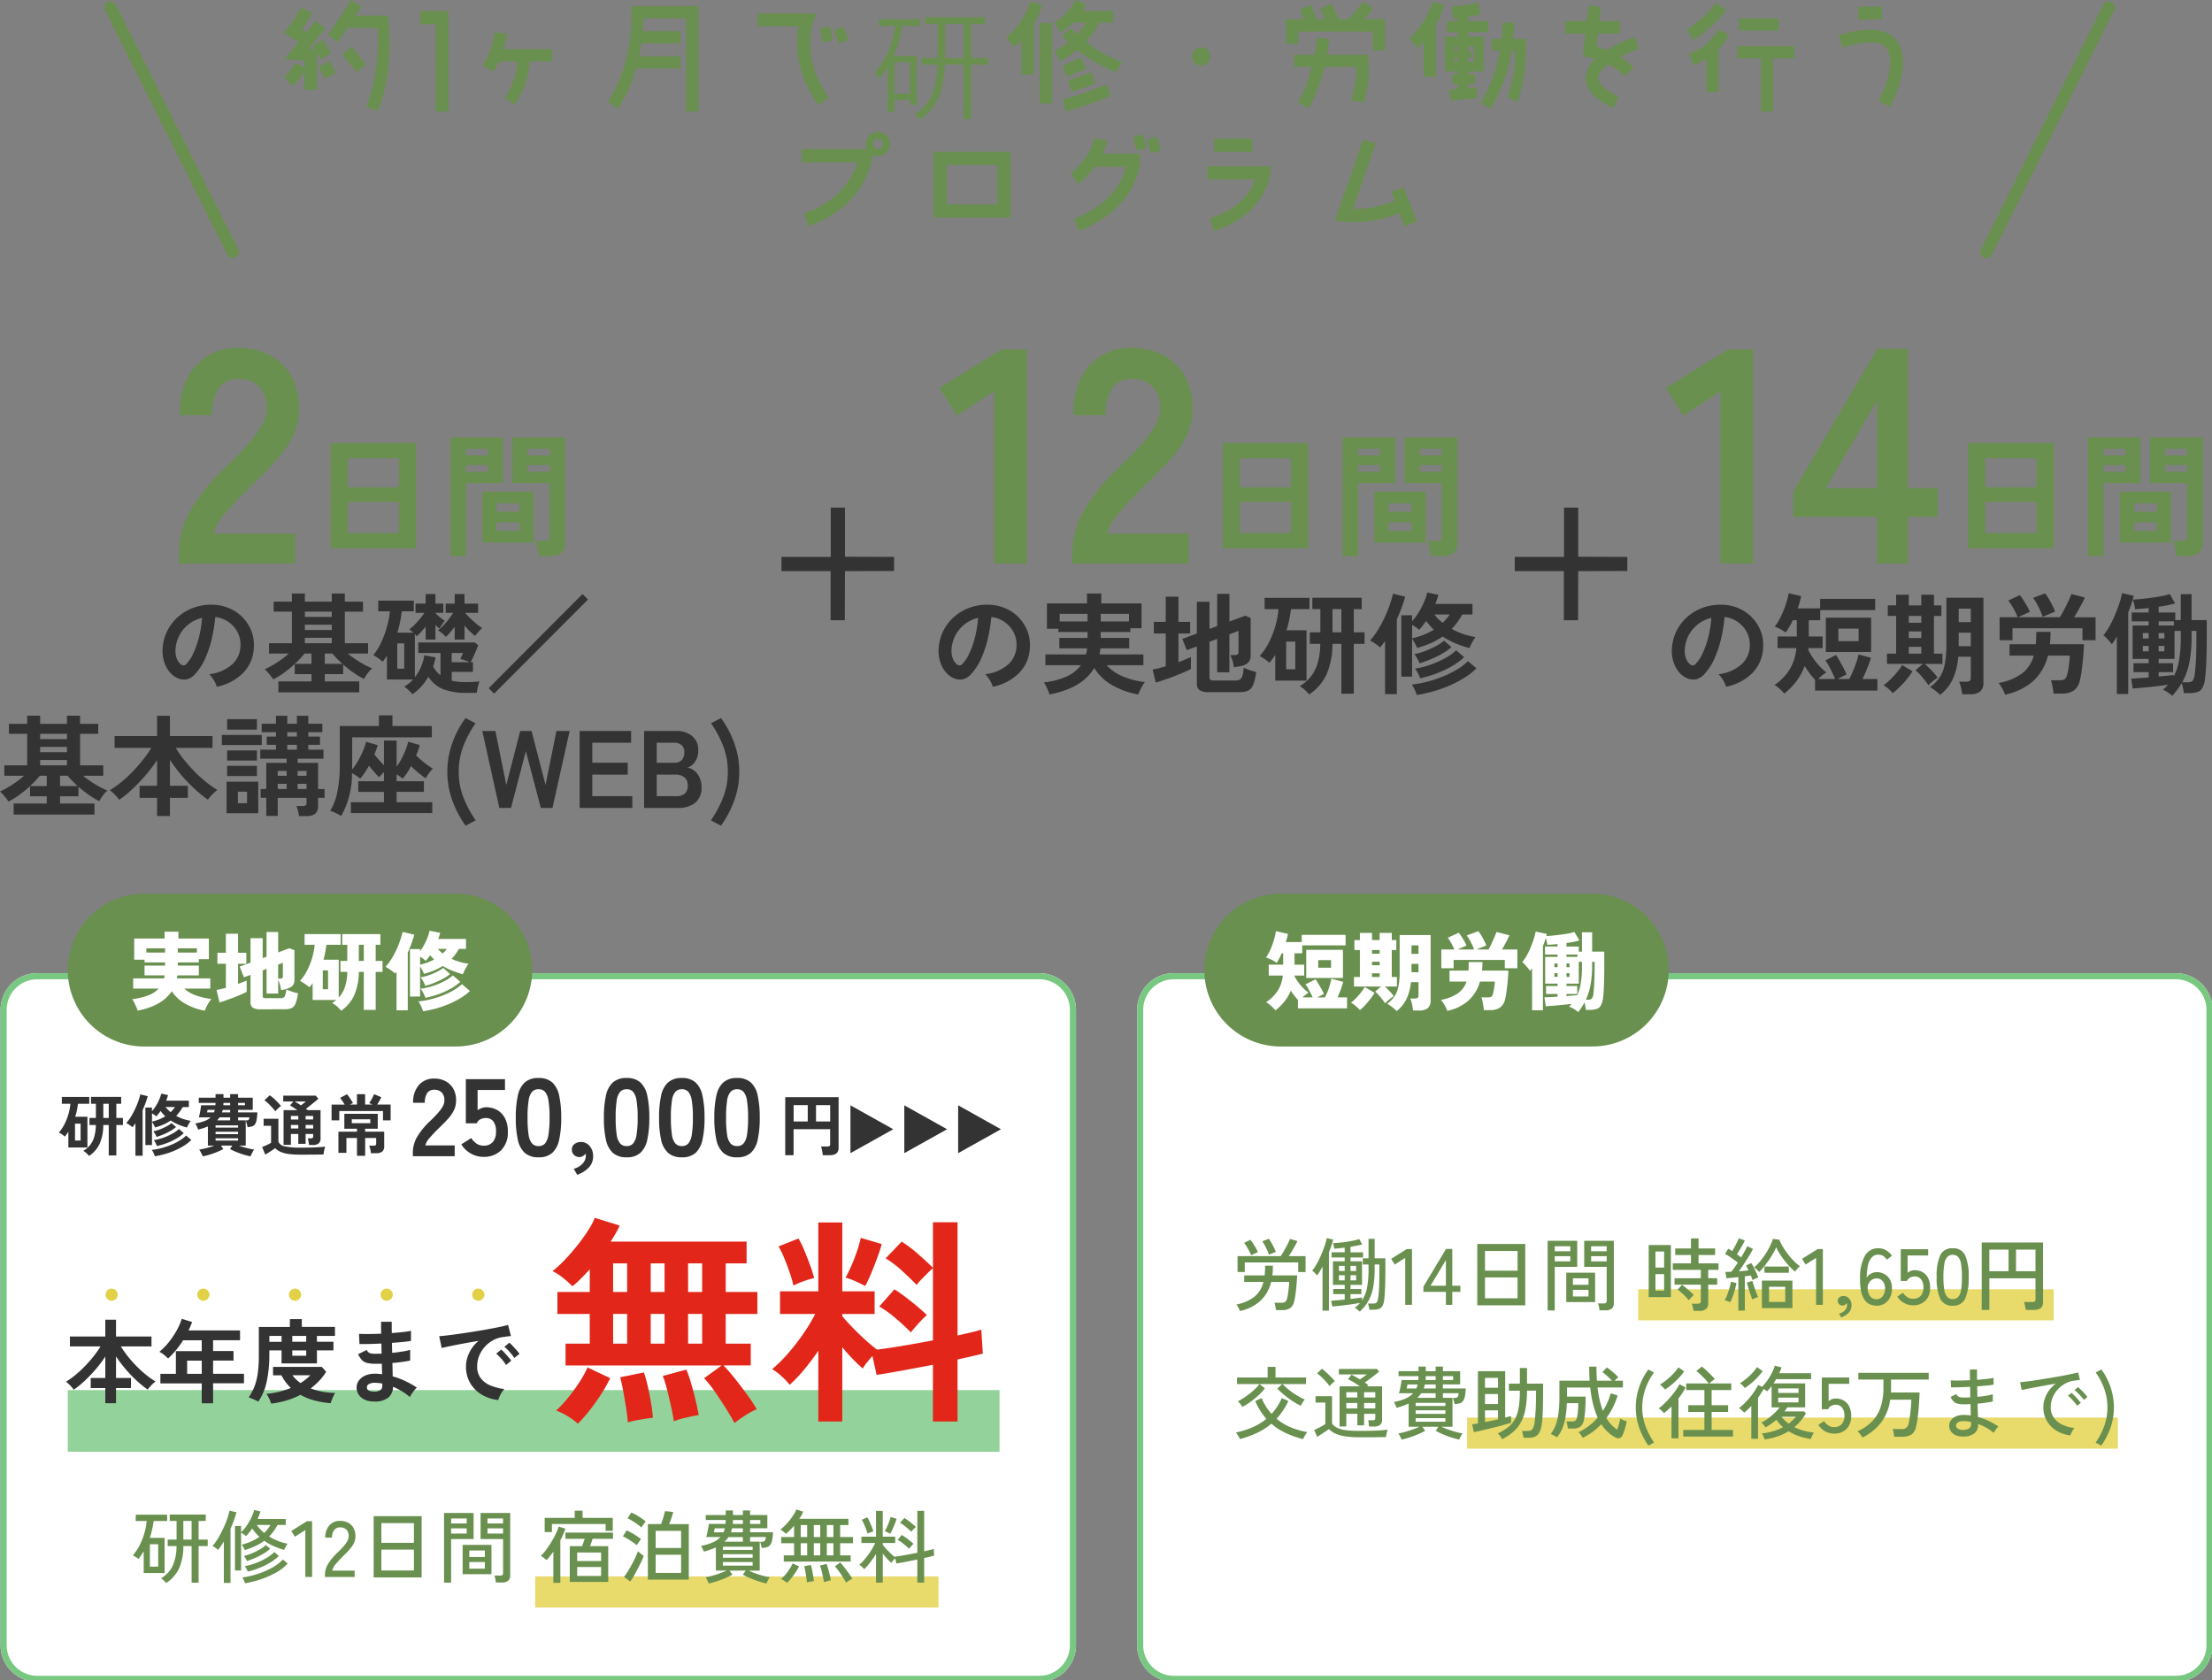 <svg xmlns="http://www.w3.org/2000/svg" xmlns:xlink="http://www.w3.org/1999/xlink" width="362" height="275" viewBox="0 0 362 275"><rect x="0" y="0" width="362" height="275" fill="#808080" stroke="none"/><defs><style>.a,.e{fill:#fff;}.a{stroke:#707070;}.b{clip-path:url(#a);}.c{fill:#333;}.d{fill:#69904f;}.f,.g{fill:#78c882;}.g,.j{opacity:0.8;}.h{fill:#e22619;}.i,.j{fill:#e2d046;}</style><clipPath id="a"><rect class="a" width="362" height="275" transform="translate(112 1290)"/></clipPath></defs><g class="b" transform="translate(-112 -1290)"><g transform="translate(122.092 -76.76)"><path class="c" d="M-34.614.162a3.462,3.462,0,0,0-.27-.684,5.868,5.868,0,0,0-.459-.765,3.879,3.879,0,0,0-.513-.6A6.772,6.772,0,0,0-32.1-3.5a4.159,4.159,0,0,0,1.359-2.907,4.437,4.437,0,0,0-.486-2.376,4.644,4.644,0,0,0-1.521-1.692,4.638,4.638,0,0,0-2.115-.774,25.243,25.243,0,0,1-.54,3.42,17.91,17.91,0,0,1-1.071,3.276,9.449,9.449,0,0,1-1.647,2.592,2.727,2.727,0,0,1-1.431.918,2.567,2.567,0,0,1-1.467-.2,3.5,3.5,0,0,1-1.332-1.026,4.962,4.962,0,0,1-.882-1.665,5.812,5.812,0,0,1-.252-2.061,7.506,7.506,0,0,1,.774-3,7.532,7.532,0,0,1,1.836-2.349,7.88,7.88,0,0,1,2.646-1.494,8.472,8.472,0,0,1,3.186-.414,7.164,7.164,0,0,1,2.574.612,6.713,6.713,0,0,1,2.115,1.485,6.7,6.7,0,0,1,1.4,2.187,6.231,6.231,0,0,1,.4,2.718,6.207,6.207,0,0,1-1.728,4.131A8.384,8.384,0,0,1-34.614.162Zm-5.85-3.636a.694.694,0,0,0,.414.144.622.622,0,0,0,.432-.216,6.352,6.352,0,0,0,1.2-1.836A14.924,14.924,0,0,0-37.5-8.064a17.841,17.841,0,0,0,.477-3.042,5.554,5.554,0,0,0-2.2,1.044,5.574,5.574,0,0,0-1.521,1.827,5.718,5.718,0,0,0-.63,2.349,3.39,3.39,0,0,0,.225,1.467A2.222,2.222,0,0,0-40.464-3.474Zm15.372,4.752a4.364,4.364,0,0,0-.45-.495Q-25.83.5-26.136.252a3.055,3.055,0,0,0-.558-.378A8.449,8.449,0,0,0-24.21-2.664a8.262,8.262,0,0,0,1.1-3.492H-26.19V-8.064h3.15v-2.664h-.666a10.942,10.942,0,0,1-1.152,2.016,5.868,5.868,0,0,0-.864-.549,5.312,5.312,0,0,0-.936-.4,8.758,8.758,0,0,0,.756-1.179,13.552,13.552,0,0,0,.684-1.458q.306-.765.531-1.512a9.808,9.808,0,0,0,.315-1.341l2.052.486a16.854,16.854,0,0,1-.576,2h3.672V-14.22h9.018v1.836h-9v1.656h-1.872v2.664h2.268v1.908h-2.322a1.342,1.342,0,0,0-.027.135,1.1,1.1,0,0,0-.009.153,10.441,10.441,0,0,0,.81,1.368,11.244,11.244,0,0,0,1.053,1.3A9.337,9.337,0,0,0-18.2-2.178a5.742,5.742,0,0,0-.684.486,8.557,8.557,0,0,0-.666.594h2.772q-.162-.432-.441-1.017T-17.8-3.258a8.18,8.18,0,0,0-.558-.9l1.746-.882q.216.342.558.936t.666,1.215A11.013,11.013,0,0,1-14.9-1.854L-16.38-1.1h1.908a12.444,12.444,0,0,0,.612-1.26q.306-.72.558-1.458a9.938,9.938,0,0,0,.36-1.3l2.034.54a11.327,11.327,0,0,1-.36,1.08q-.234.612-.495,1.233T-12.294-1.1h2.448V.792H-20.052V-.99a11.2,11.2,0,0,1-.882-1.044q-.432-.576-.828-1.206A9.378,9.378,0,0,1-23.076-.783,11.446,11.446,0,0,1-25.092,1.278Zm6.8-6.8v-5.616h7.416v5.616Zm2.052-1.782h3.312V-9.36h-3.312ZM.4,1.494A5.466,5.466,0,0,0-.351.819a7.549,7.549,0,0,0-.891-.6A6.005,6.005,0,0,0,.324-1.359a6.068,6.068,0,0,0,.855-2.2,16.606,16.606,0,0,0,.261-3.2V-14.4H7.506V-.54A1.882,1.882,0,0,1,6.993.918a2.464,2.464,0,0,1-1.683.468h-1.3A7.5,7.5,0,0,0,3.834.315a5.5,5.5,0,0,0-.306-.981H4.716a.806.806,0,0,0,.558-.153.6.6,0,0,0,.162-.459V-4.752H3.384a10.923,10.923,0,0,1-.909,3.681A7.014,7.014,0,0,1,.4,1.494ZM-1.494-.072q-.252-.4-.621-.864t-.765-.891a8.758,8.758,0,0,0-.738-.711l1.224-1.044H-8.28V-5.256h1.494V-11.43H-8.154v-1.728h1.368V-14.9h2.07v1.746h2.052V-14.9h2.07v1.746H.63v1.728H-.594v6.174H.792v1.674H-2.124a8.716,8.716,0,0,1,.747.675q.4.405.783.828A6.934,6.934,0,0,1,0-1.332Q-.162-1.224-.459-1t-.585.477A3.944,3.944,0,0,0-1.494-.072Zm-5.85,1.278A6.937,6.937,0,0,0-8.073.477,4.643,4.643,0,0,0-8.838-.09a5.824,5.824,0,0,0,.729-.585q.423-.387.873-.864T-6.4-2.5a6.287,6.287,0,0,0,.6-.882L-4.1-2.376a11.487,11.487,0,0,1-.972,1.341Q-5.652-.342-6.255.252A10.533,10.533,0,0,1-7.344,1.206ZM3.456-6.48h1.98v-2.2H3.456Zm0-3.942h1.98v-2.2H3.456ZM-4.716-5.256h2.052V-6.372H-4.716Zm0-5.058h2.052V-11.43H-4.716Zm0,2.5h2.052v-1.08H-4.716Zm15.75,9.27A5.377,5.377,0,0,0,10.611.5,5.3,5.3,0,0,0,9.972-.45a9.228,9.228,0,0,0,3.9-1.6,5.441,5.441,0,0,0,1.863-2.88h-3.96V-6.8h4.3q.036-.468.054-.972t.018-1.044h2.34A18.254,18.254,0,0,1,18.378-6.8h5.58q-.018.522-.072,1.305t-.144,1.647q-.09.864-.2,1.638a10.37,10.37,0,0,1-.252,1.3A2.79,2.79,0,0,1,22.275.792a3.42,3.42,0,0,1-1.953.486h-1.35a6.951,6.951,0,0,0-.09-.711q-.072-.423-.153-.828A2.953,2.953,0,0,0,18.54-.9h1.4a1.554,1.554,0,0,0,.864-.171,1.393,1.393,0,0,0,.4-.747,7.093,7.093,0,0,0,.207-.954q.1-.612.162-1.224t.063-.936H18.054A8.328,8.328,0,0,1,15.7-.819,9.956,9.956,0,0,1,11.034,1.458Zm-.882-8.91v-3.762H13.1a7.291,7.291,0,0,0-.414-.936q-.27-.522-.567-1.008a7.034,7.034,0,0,0-.549-.792l1.872-.882a6.807,6.807,0,0,1,.594.81q.324.5.621,1.026a6.729,6.729,0,0,1,.441.9l-1.944.882h6.858q.216-.36.5-.873t.558-1.071q.279-.558.5-1.053t.333-.8l2.2.576q-.18.414-.477.972T23-12.312q-.333.594-.657,1.1h3.51v3.762H23.706V-9.414H12.258v1.962Zm7.038-3.834a8.875,8.875,0,0,0-.387-1q-.261-.585-.576-1.152a7.925,7.925,0,0,0-.6-.945l1.962-.738a6.744,6.744,0,0,1,.594.873q.324.549.612,1.125a8.612,8.612,0,0,1,.432.99ZM38.412,1.638q-.306-.252-.747-.558a2.924,2.924,0,0,0-.8-.414q.234-.2.45-.405a5.179,5.179,0,0,0,.4-.423q-.864.126-1.953.252T33.651.306Q32.634.4,31.932.45l-.252-1.6q.432-.036,1.206-.09t1.656-.126v-.864H32.058V-3.69h2.484v-.7H31.914V-9.864h2.628v-.684H31.77v-1.44h2.772v-.738q-.612.072-1.179.117l-1.035.081a6.477,6.477,0,0,0-.153-.8,4.845,4.845,0,0,0-.243-.765q.576-.036,1.413-.117t1.755-.207q.918-.126,1.692-.279A8.036,8.036,0,0,0,38-15.012l.864,1.53a17.192,17.192,0,0,1-2.682.54v.954H38.9v1.242h.9v-4.248h1.764v4.248h2.484v2.952q0,2.25-.072,3.915t-.2,2.637a4.132,4.132,0,0,1-.441,1.6,1.473,1.473,0,0,1-.873.684,5.209,5.209,0,0,1-1.422.162h-.756A5.817,5.817,0,0,0,40.167.4a5.742,5.742,0,0,0-.225-.828A12.272,12.272,0,0,1,38.412,1.638ZM29.34,1.35v-9.4q-.216.36-.423.684t-.4.576a5.894,5.894,0,0,0-.378-.468q-.252-.288-.531-.576a2.839,2.839,0,0,0-.477-.414,9.983,9.983,0,0,0,1.017-1.521,18.822,18.822,0,0,0,.909-1.881q.414-.99.711-1.908a12.927,12.927,0,0,0,.423-1.6l1.908.432q-.144.594-.369,1.287t-.531,1.431V1.35Zm6.84-2.862,1.4-.135q.657-.063,1.053-.117v.252a8.95,8.95,0,0,0,.9-2.745,22.942,22.942,0,0,0,.27-3.807v-.918H38.772v4.59H36.18v.7h2.358v1.458H36.18Zm3.852.936h.846a1.217,1.217,0,0,0,.846-.216,1.974,1.974,0,0,0,.342-.99q.108-.684.2-2.169t.09-3.843V-8.982h-.792v.918a22.242,22.242,0,0,1-.351,4.212A10.917,10.917,0,0,1,40.032-.576ZM36.18-9.864h2.484v-.684H36.18Zm-2.592,4.23h.954v-.882h-.954Zm0-2.106h.954v-.882h-.954ZM36.18-5.634h.936v-.882H36.18Zm0-2.106h.936v-.882H36.18Z" transform="translate(307 1479.001)"/><path class="d" d="M-18,.264V-16.984H-4V.264ZM-15.2-2.244h8.4V-7.326h-8.4Zm0-7.48h8.4v-4.752h-8.4ZM16.1,1.518a6.973,6.973,0,0,0-.11-.825q-.088-.473-.2-.924a4.127,4.127,0,0,0-.242-.737h1.474a1.046,1.046,0,0,0,.638-.154.63.63,0,0,0,.2-.528v-8.756H11.77v-7.48h8.646V-.7a2.143,2.143,0,0,1-.6,1.683,2.926,2.926,0,0,1-1.969.539ZM1.628,1.54V-17.886h8.6v7.48H4.158V1.54ZM6.82-.682V-9.02h8.4V-.682ZM9.174-2.6h3.718V-4H9.174Zm0-3.124h3.718V-7.106H9.174Zm5.06-6.534h3.63v-1.1h-3.63Zm-10.076,0H7.766v-1.1H4.158Zm10.076-2.684h3.63v-1.078h-3.63Zm-10.076,0H7.766v-1.078H4.158Z" transform="translate(330 1456.247)"/><path class="d" d="M-13.525,0V-28.2l-6.1,4-2.85-4.55,10.2-6.3h4.1V0Zm25.6,0V-7.65h-13.7v-4.1l13.75-23.4h5v22.8h4.9v4.7h-4.9V0ZM3.725-12.35h8.35v-14.3Z" transform="translate(285 1459.001)"/><path class="c" d="M1.162-.728H-1.162V-8.764H-9.2v-2.324h8.064v-8.064H1.19v8.036l8.036.028v2.3L1.19-8.764Z" transform="translate(247 1469.001)"/><path class="c" d="M-34.614.162a3.462,3.462,0,0,0-.27-.684,5.868,5.868,0,0,0-.459-.765,3.879,3.879,0,0,0-.513-.6A6.772,6.772,0,0,0-32.1-3.5a4.159,4.159,0,0,0,1.359-2.907,4.437,4.437,0,0,0-.486-2.376,4.644,4.644,0,0,0-1.521-1.692,4.638,4.638,0,0,0-2.115-.774,25.243,25.243,0,0,1-.54,3.42,17.91,17.91,0,0,1-1.071,3.276,9.449,9.449,0,0,1-1.647,2.592,2.727,2.727,0,0,1-1.431.918,2.567,2.567,0,0,1-1.467-.2,3.5,3.5,0,0,1-1.332-1.026,4.962,4.962,0,0,1-.882-1.665,5.812,5.812,0,0,1-.252-2.061,7.506,7.506,0,0,1,.774-3,7.532,7.532,0,0,1,1.836-2.349,7.88,7.88,0,0,1,2.646-1.494,8.472,8.472,0,0,1,3.186-.414,7.164,7.164,0,0,1,2.574.612,6.713,6.713,0,0,1,2.115,1.485,6.7,6.7,0,0,1,1.4,2.187,6.231,6.231,0,0,1,.4,2.718,6.207,6.207,0,0,1-1.728,4.131A8.384,8.384,0,0,1-34.614.162Zm-5.85-3.636a.694.694,0,0,0,.414.144.622.622,0,0,0,.432-.216,6.352,6.352,0,0,0,1.2-1.836A14.924,14.924,0,0,0-37.5-8.064a17.841,17.841,0,0,0,.477-3.042,5.554,5.554,0,0,0-2.2,1.044,5.574,5.574,0,0,0-1.521,1.827,5.718,5.718,0,0,0-.63,2.349,3.39,3.39,0,0,0,.225,1.467A2.222,2.222,0,0,0-40.464-3.474Zm15.12,4.9a5.294,5.294,0,0,0-.234-.657q-.162-.387-.351-.756a3.4,3.4,0,0,0-.333-.549,12.993,12.993,0,0,0,3.672-.954A5.814,5.814,0,0,0-20.2-3.366H-26.01V-5.13h6.642a4.255,4.255,0,0,0,.117-.477,4.44,4.44,0,0,0,.063-.513h-4.536V-7.83h4.608V-8.8h-4.77v-.522h-1.872v-4.158h6.552V-15.1h2.34v1.62h6.588v4.068h-1.836V-8.8h-4.842v.972h4.662v1.71H-17.01q-.018.252-.054.495t-.09.495h7.182v1.764h-6.012a7.137,7.137,0,0,0,2.574,1.8,12.705,12.705,0,0,0,3.69.954,4.727,4.727,0,0,0-.4.594q-.225.378-.414.774a6.051,6.051,0,0,0-.279.666A13.168,13.168,0,0,1-15.165-.144a8.06,8.06,0,0,1-2.853-2.772Q-19.98.414-25.344,1.422Zm8.388-11.952h4.626v-1.242h-4.626Zm-6.714,0h4.554v-1.242H-23.67ZM.684,1.044A2.532,2.532,0,0,1-.792.72a1.286,1.286,0,0,1-.432-1.1V-6.426l-1.638.594L-3.6-7.668l2.376-.882v-5.2H.846v4.446l1.26-.468v-5.274h2v4.536l2.574-.954.9.36V-4.95a1.633,1.633,0,0,1-.333,1.071,2.008,2.008,0,0,1-1.053.6,5.958,5.958,0,0,1-.621.135q-.369.063-.729.117a5.688,5.688,0,0,0-.27-1.188,6.087,6.087,0,0,0-.324-.81H5a.753.753,0,0,0,.45-.108.467.467,0,0,0,.144-.4V-8.982L4.1-8.424V-2.2h-2V-7.668L.846-7.2v5.832a.488.488,0,0,0,.135.387.852.852,0,0,0,.531.117h3.6a1.323,1.323,0,0,0,.729-.171,1.078,1.078,0,0,0,.4-.621,6.779,6.779,0,0,0,.207-1.3,6.829,6.829,0,0,0,.954.387q.612.207,1.08.315a8.732,8.732,0,0,1-.5,2.115A1.7,1.7,0,0,1,7.146.81a3.432,3.432,0,0,1-1.386.234ZM-7.956-.522l-.5-2.124q.45-.09,1-.225t1.143-.315V-8.55H-8.262v-1.908h1.944V-14.58H-4.23v4.122h1.908V-8.55H-4.23v4.68q.594-.216,1.116-.432t.918-.4v1.962q-.45.234-1.179.549t-1.566.639q-.837.324-1.638.594T-7.956-.522Zm25.11,1.944A5.93,5.93,0,0,0,16.47.7a4.118,4.118,0,0,0-.864-.63,6.687,6.687,0,0,0,1.8-1.539A6.422,6.422,0,0,0,18.54-3.69a11.882,11.882,0,0,0,.432-3.168h-1.71v-1.89H18.99v-3.8H17.676V-14.4h8.082v1.854h-1.3v3.8h1.764v1.89H24.462V1.3H22.428V-6.858H20.97a12.578,12.578,0,0,1-.954,4.968A7.956,7.956,0,0,1,17.154,1.422ZM11.61-.846V-5.058q-.216.342-.459.666t-.495.63a6.63,6.63,0,0,0-.774-.6,6.317,6.317,0,0,0-.828-.495A10.066,10.066,0,0,0,10.6-7.146a15.327,15.327,0,0,0,1.044-2.7,14.347,14.347,0,0,0,.5-2.7H9.864v-1.836h7.344v1.836H14.184q-.108.864-.288,1.746a16.589,16.589,0,0,1-.45,1.728h3.276V-.846ZM13.392-2.7h1.494V-7.218H13.392ZM20.97-8.748h1.458v-3.8H20.97ZM32.238-1.494V-11.538H34v.99a10.44,10.44,0,0,0,1.089-1.485,13.1,13.1,0,0,0,.882-1.7,8.621,8.621,0,0,0,.513-1.53l1.818.378q-.09.342-.216.72t-.288.774h6.084v1.728H42.21a10.536,10.536,0,0,1-.792,1.251,11,11,0,0,1-.936,1.107,10.988,10.988,0,0,0,1.9.837,12.845,12.845,0,0,0,1.989.5,9,9,0,0,0-.531.855,6.068,6.068,0,0,0-.441.945,16.372,16.372,0,0,1-2.3-.774,13.219,13.219,0,0,1-2.1-1.116,11.6,11.6,0,0,1-1.917,1.071,16.569,16.569,0,0,1-2.259.8q-.144-.342-.387-.792A6.343,6.343,0,0,0,34-7.7v6.21ZM29.574,1.368V-7.344q-.18.288-.387.558t-.405.522a7.579,7.579,0,0,0-.792-.612,8.716,8.716,0,0,0-.864-.522,11.571,11.571,0,0,0,1.3-1.764,20.891,20.891,0,0,0,1.107-2.079,21.7,21.7,0,0,0,.837-2.07,15.655,15.655,0,0,0,.5-1.755l2,.486a19.052,19.052,0,0,1-.594,1.836q-.36.954-.774,1.89V1.368Zm5.2.144a9.253,9.253,0,0,0-.36-.891,5.161,5.161,0,0,0-.45-.819,17.862,17.862,0,0,0,2.637-.5,19.989,19.989,0,0,0,2.556-.864A16.212,16.212,0,0,0,41.418-2.7a9.35,9.35,0,0,0,1.728-1.332l1.386,1.17a10.493,10.493,0,0,1-1.926,1.53A18.29,18.29,0,0,1,40.194-.063,21.242,21.242,0,0,1,37.512.9,23.438,23.438,0,0,1,34.776,1.512Zm.54-2.736a4.557,4.557,0,0,0-.36-.828,6.114,6.114,0,0,0-.468-.756,13.411,13.411,0,0,0,2.5-.63A16.066,16.066,0,0,0,39.384-4.5,8.8,8.8,0,0,0,41.22-5.8l1.3,1.116A10.538,10.538,0,0,1,40.509-3.2a16.762,16.762,0,0,1-2.52,1.188A19.021,19.021,0,0,1,35.316-1.224Zm-.09-2.448a6.35,6.35,0,0,0-.378-.774,4.372,4.372,0,0,0-.486-.72,11.361,11.361,0,0,0,1.728-.5,14.619,14.619,0,0,0,1.764-.792A7.493,7.493,0,0,0,39.24-7.38l1.206,1.062a10.154,10.154,0,0,1-1.494,1.044,15.7,15.7,0,0,1-1.827.909Q36.162-3.96,35.226-3.672ZM34-7.758a13.588,13.588,0,0,0,1.953-.612,10.35,10.35,0,0,0,1.611-.81q-.342-.324-.657-.675a9.358,9.358,0,0,1-.6-.747q-.27.4-.567.765t-.6.693a2.992,2.992,0,0,0-.5-.423q-.324-.225-.63-.4Zm5-2.538a10.02,10.02,0,0,0,1.17-1.368H37.638A8.2,8.2,0,0,0,39.006-10.3Z" transform="translate(187 1479.001)"/><path class="d" d="M-18,.264V-16.984H-4V.264ZM-15.2-2.244h8.4V-7.326h-8.4Zm0-7.48h8.4v-4.752h-8.4ZM16.1,1.518a6.973,6.973,0,0,0-.11-.825q-.088-.473-.2-.924a4.127,4.127,0,0,0-.242-.737h1.474a1.046,1.046,0,0,0,.638-.154.63.63,0,0,0,.2-.528v-8.756H11.77v-7.48h8.646V-.7a2.143,2.143,0,0,1-.6,1.683,2.926,2.926,0,0,1-1.969.539ZM1.628,1.54V-17.886h8.6v7.48H4.158V1.54ZM6.82-.682V-9.02h8.4V-.682ZM9.174-2.6h3.718V-4H9.174Zm0-3.124h3.718V-7.106H9.174Zm5.06-6.534h3.63v-1.1h-3.63Zm-10.076,0H7.766v-1.1H4.158Zm10.076-2.684h3.63v-1.078h-3.63Zm-10.076,0H7.766v-1.078H4.158Z" transform="translate(208 1456.247)"/><path class="d" d="M-12.4,0V-28.2l-6.1,4-2.85-4.55,10.2-6.3h4.1V0ZM.4,0V-1.65a14.322,14.322,0,0,1,1.875-7,33.535,33.535,0,0,1,6.275-7.6q1.55-1.5,2.95-3.025a19.507,19.507,0,0,0,2.3-3,5.872,5.872,0,0,0,.95-2.825,5.162,5.162,0,0,0-1.175-3.85A4.645,4.645,0,0,0,10.1-30.2a3.6,3.6,0,0,0-3.2,1.55A7.7,7.7,0,0,0,5.85-24.3H.55q0-5.2,2.65-8.1a8.912,8.912,0,0,1,6.9-2.9,10.923,10.923,0,0,1,5.175,1.2,8.708,8.708,0,0,1,3.575,3.5,10.665,10.665,0,0,1,1.2,5.65,9.67,9.67,0,0,1-1.1,4.35,18.334,18.334,0,0,1-2.775,3.875Q14.45-14.85,12.25-12.75q-2.3,2.25-4.075,4.3A8.432,8.432,0,0,0,6.1-4.9H19.45V0Z" transform="translate(165 1459.001)"/><path class="c" d="M1.162-.728H-1.162V-8.764H-9.2v-2.324h8.064v-8.064H1.19v8.036l8.036.028v2.3L1.19-8.764Z" transform="translate(127 1469.001)"/><path class="c" d="M-25.614.162a3.462,3.462,0,0,0-.27-.684,5.868,5.868,0,0,0-.459-.765,3.879,3.879,0,0,0-.513-.6A6.772,6.772,0,0,0-23.1-3.5a4.159,4.159,0,0,0,1.359-2.907,4.437,4.437,0,0,0-.486-2.376,4.644,4.644,0,0,0-1.521-1.692,4.638,4.638,0,0,0-2.115-.774,25.242,25.242,0,0,1-.54,3.42,17.91,17.91,0,0,1-1.071,3.276,9.449,9.449,0,0,1-1.647,2.592,2.727,2.727,0,0,1-1.431.918,2.567,2.567,0,0,1-1.467-.2,3.5,3.5,0,0,1-1.332-1.026,4.962,4.962,0,0,1-.882-1.665,5.812,5.812,0,0,1-.252-2.061,7.506,7.506,0,0,1,.774-3,7.532,7.532,0,0,1,1.836-2.349,7.88,7.88,0,0,1,2.646-1.494,8.472,8.472,0,0,1,3.186-.414,7.164,7.164,0,0,1,2.574.612,6.713,6.713,0,0,1,2.115,1.485,6.7,6.7,0,0,1,1.4,2.187,6.231,6.231,0,0,1,.4,2.718,6.207,6.207,0,0,1-1.728,4.131A8.384,8.384,0,0,1-25.614.162Zm-5.85-3.636a.694.694,0,0,0,.414.144.622.622,0,0,0,.432-.216,6.352,6.352,0,0,0,1.2-1.836A14.924,14.924,0,0,0-28.5-8.064a17.841,17.841,0,0,0,.477-3.042,5.554,5.554,0,0,0-2.2,1.044,5.574,5.574,0,0,0-1.521,1.827,5.718,5.718,0,0,0-.63,2.349,3.39,3.39,0,0,0,.225,1.467A2.222,2.222,0,0,0-31.464-3.474Zm15.93,4.554V-.72h5.418V-1.908h-2.736V-3.564a20.471,20.471,0,0,1-1.755,1.431A12.019,12.019,0,0,1-16.38-1.044a7.266,7.266,0,0,0-.63-.846,10.269,10.269,0,0,0-.756-.81A14.543,14.543,0,0,0-15.75-3.816a15.839,15.839,0,0,0,1.926-1.458h-3.24V-6.966h3.744v-5.166h-2.988V-13.77h2.988V-15.1H-11.2v1.332H-6.8V-15.1h2.142v1.332h2.97v1.638h-2.97v5.166h3.8v1.692H-4.176A16.112,16.112,0,0,0-2.214-3.888,14.312,14.312,0,0,0-.18-2.844a4.482,4.482,0,0,0-.765.828,8.253,8.253,0,0,0-.585.9A14,14,0,0,1-3.24-2.142,17.934,17.934,0,0,1-4.932-3.474v1.566H-7.938V-.72H-2.3v1.8ZM-11.2-6.966H-6.8v-.882H-11.2Zm0-2.16H-6.8V-9.99H-11.2Zm0-2.142H-6.8v-.864H-11.2Zm3.258,7.686h2.88q-.45-.414-.873-.846T-6.7-5.274H-7.938Zm-4.914,0h2.736V-5.274H-11.25q-.342.414-.738.846A11.567,11.567,0,0,1-12.852-3.582ZM6.39,1.4A4.629,4.629,0,0,0,5.769.72,5.35,5.35,0,0,0,5.058.144,5.869,5.869,0,0,0,6.5-1.026H2.232V-4.9q-.18.252-.351.5t-.369.477a4.5,4.5,0,0,0-.7-.585A9.027,9.027,0,0,0,0-5.022,9.454,9.454,0,0,0,1.305-7.128a16.635,16.635,0,0,0,.936-2.556,14.355,14.355,0,0,0,.477-2.5H.81v-1.746H6.624v1.746H4.662a16.479,16.479,0,0,1-.279,1.746q-.189.882-.441,1.746h2.61q-.18-.162-.351-.3t-.315-.243a8.5,8.5,0,0,0,1.332-1.233A13.267,13.267,0,0,0,8.37-11.934H6.912v-1.512H8.568v-1.566h1.6v1.566h1.3v1.512h-1.3v.054q.342.342.747.675t.783.585a4.758,4.758,0,0,0-.477.639q-.261.405-.405.621-.162-.144-.324-.279t-.324-.3V-7.56h-1.6V-9.684q-.36.45-.738.864a10.163,10.163,0,0,1-.72.72l-.144-.18A1.034,1.034,0,0,0,6.8-8.442v7.056A7.683,7.683,0,0,0,7.83-3.141a7.45,7.45,0,0,0,.522-1.845l1.836.342q-.072.4-.171.765t-.225.729A4.6,4.6,0,0,0,11-1.71V-5.364H7.362V-7.092H16.6l.576.468q-.162.4-.387.936t-.459,1.035q-.234.5-.4.8h.378v1.584H12.834v1.44a7.247,7.247,0,0,0,1.071.18q.567.054,1.179.054.576,0,1.179-.027t1.125-.1a4.845,4.845,0,0,0-.189.585q-.1.369-.171.729a5.373,5.373,0,0,0-.09.576H15.174A10.564,10.564,0,0,1,11.556.612,5.12,5.12,0,0,1,9.018-1.476,9.588,9.588,0,0,1,7.857.117,8.328,8.328,0,0,1,6.39,1.4ZM13.32-7.56V-9.648q-.36.468-.729.9a7.711,7.711,0,0,1-.711.738,7.306,7.306,0,0,0-.6-.567,4.324,4.324,0,0,0-.693-.495A8.545,8.545,0,0,0,11.943-10.4a14.068,14.068,0,0,0,1.125-1.53H11.844v-1.512H13.32v-1.566h1.6v1.566h2.232v1.512H15.03a15.76,15.76,0,0,0,1.341,1.359A11.473,11.473,0,0,0,17.8-9.45q-.27.27-.612.648t-.54.648A9.816,9.816,0,0,1,15.8-8.91a12.012,12.012,0,0,1-.873-.954v2.3Zm-9.4,4.77H5.058V-6.93H3.924Zm8.91-1.062h2.952a7.4,7.4,0,0,0-.756-.3,7.569,7.569,0,0,0-.774-.225q.09-.216.225-.5t.207-.486H12.834ZM19.764,1.3,18.882.4,34.236-15.012l.9.9ZM-58.86,21.08v-1.8h5.418V18.092h-2.736V16.436a20.471,20.471,0,0,1-1.755,1.431,12.019,12.019,0,0,1-1.773,1.089,7.265,7.265,0,0,0-.63-.846,10.27,10.27,0,0,0-.756-.81,14.544,14.544,0,0,0,2.016-1.116,15.839,15.839,0,0,0,1.926-1.458h-3.24V13.034h3.744V7.868h-2.988V6.23h2.988V4.9h2.124V6.23h4.392V4.9h2.142V6.23h2.97V7.868h-2.97v5.166h3.8v1.692H-47.5a16.113,16.113,0,0,0,1.962,1.386,14.311,14.311,0,0,0,2.034,1.044,4.481,4.481,0,0,0-.765.828,8.253,8.253,0,0,0-.585.9,14,14,0,0,1-1.71-1.026,17.934,17.934,0,0,1-1.692-1.332v1.566h-3.006V19.28h5.634v1.8Zm4.338-8.046h4.392v-.882h-4.392Zm0-2.16h4.392V10.01h-4.392Zm0-2.142h4.392V7.868h-4.392Zm3.258,7.686h2.88q-.45-.414-.873-.846t-.765-.846h-1.242Zm-4.914,0h2.736V14.726h-1.134q-.342.414-.738.846A11.567,11.567,0,0,1-56.178,16.418Zm20.79,4.9v-2.97H-38.25v-1.98h2.862V12.17a24.42,24.42,0,0,1-1.818,2.412,28.425,28.425,0,0,1-2.142,2.259,19.277,19.277,0,0,1-2.232,1.827,7.791,7.791,0,0,0-.72-.846,5.174,5.174,0,0,0-.828-.72,14.094,14.094,0,0,0,1.845-1.3,22.324,22.324,0,0,0,1.863-1.719,25.742,25.742,0,0,0,1.71-1.944,19.827,19.827,0,0,0,1.386-1.971h-6.012V8.228h6.948V4.916h2.106V8.228h6.966v1.944h-6.012a17.927,17.927,0,0,0,1.4,2A25.034,25.034,0,0,0-29.2,14.1a21.748,21.748,0,0,0,1.863,1.683,15.963,15.963,0,0,0,1.827,1.278,5.174,5.174,0,0,0-.828.72,8.416,8.416,0,0,0-.738.864A22.9,22.9,0,0,1-29.331,16.8a25.181,25.181,0,0,1-2.133-2.241,26.273,26.273,0,0,1-1.818-2.421v4.23h2.934v1.98h-2.934v2.97Zm23.22.018a6.038,6.038,0,0,0-.153-.855,4.834,4.834,0,0,0-.261-.8h1.044a.791.791,0,0,0,.468-.108.518.518,0,0,0,.144-.432v-.792h-4.716V21.3h-1.872V18.344h-.918V16.9h.918V12.62h3.33v-.684H-18.5V10.46h2.574V9.668h-1.512V8.318h1.512V7.6h-2.34V6.212h2.34v-1.3h1.854v1.3h1.566v-1.3h1.872v1.3h2.3V7.6h-2.3v.72H-8.73v1.35h-1.908v.792h2.484v1.476h-4.23v.684h3.348V16.9h1.062v1.44H-9.036v1.314a1.6,1.6,0,0,1-.459,1.278,2.222,2.222,0,0,1-1.467.4Zm-11.844-.468V15.7h5.184v5.166ZM-24.786,9.7V8.048h6.534V9.7Zm.864-2.52V5.474h4.878v1.71Zm0,7.6V13.106h4.878V14.78Zm0-2.538V10.586h4.878v1.656Zm1.764,6.984h1.494v-1.89h-1.494Zm8.082-8.766h1.566V9.668h-1.566ZM-15.642,16.9h1.458v-.846h-1.458Zm3.258,0h1.458v-.846h-1.458Zm-3.258-2.16h1.458v-.792h-1.458Zm3.258,0h1.458v-.792h-1.458Zm-1.692-6.426h1.566V7.6h-1.566Zm8.82,13q-.2-.126-.549-.306t-.693-.333a2.431,2.431,0,0,0-.558-.189,9.9,9.9,0,0,0,1.188-3.2,21.894,21.894,0,0,0,.378-4.3V6.59H.918V4.844H3.132V6.59H9.576V8.444H-3.456v4.392q0,.234-.009.45t-.009.432a10.436,10.436,0,0,0,.963-1.4,15.31,15.31,0,0,0,.819-1.629,8.165,8.165,0,0,0,.5-1.521L.72,9.722a7.121,7.121,0,0,1-.234.72q-.144.378-.306.792.306.414.738.891t.828.891V8.966h2.07V13.25a10.636,10.636,0,0,0,.81-1.314,14.875,14.875,0,0,0,.666-1.449,8.387,8.387,0,0,0,.414-1.323L7.6,9.7a7.969,7.969,0,0,1-.243.81q-.153.432-.351.9.378.378.873.8t.99.774q.495.351.873.567a8.555,8.555,0,0,0-.639.783,6.734,6.734,0,0,0-.531.819,14.324,14.324,0,0,1-1.2-.918q-.639-.54-1.2-1.08Q5.85,13.772,5.5,14.3a6.567,6.567,0,0,1-.711.909,6.386,6.386,0,0,0-.972-.72v1.134H8.28v1.746H3.816v1.692H9.648v1.782H-3.672V19.064H1.746V17.372H-2.466V15.626H1.746V14.132q-.234.216-.441.441t-.351.4A10.968,10.968,0,0,1,.135,14.1q-.423-.5-.837-1.008-.342.612-.72,1.17a8.551,8.551,0,0,1-.738.954,4.129,4.129,0,0,0-.63-.5q-.378-.252-.7-.432A13.953,13.953,0,0,1-5.256,21.314ZM15.1,22.9a16.993,16.993,0,0,1-2.2-4.221,13.691,13.691,0,0,1-.783-4.581A14.031,14.031,0,0,1,12.9,9.452a15.372,15.372,0,0,1,2.2-4.158l1.638.846a17.408,17.408,0,0,0-2.007,3.744,11.644,11.644,0,0,0-.747,4.212,11.328,11.328,0,0,0,.747,4.149,18.9,18.9,0,0,0,2.025,3.789ZM20.628,20,17.838,7.4H19.98l1.782,8.838L24.048,7.4H25.9l2.286,8.838L29.97,7.4h2.16L29.322,20H27.414l-2.448-9.306L22.536,20Zm13.14,0V7.4h8.424V9.326H35.838V12.6h5.8v1.944h-5.8v3.528H42.39V20Zm10.548,0V7.4h5.292a3.922,3.922,0,0,1,2.556.819,2.873,2.873,0,0,1,1.008,2.367,3.181,3.181,0,0,1-.495,1.827,2.421,2.421,0,0,1-1.251.981,2.591,2.591,0,0,1,1.629,1.053,3.475,3.475,0,0,1,.657,2.151,3.085,3.085,0,0,1-1.044,2.574A4.488,4.488,0,0,1,49.806,20Zm2.07-1.926h3.132a2.163,2.163,0,0,0,1.467-.423,1.706,1.706,0,0,0,.477-1.341,1.584,1.584,0,0,0-.558-1.323,2.166,2.166,0,0,0-1.386-.441H46.386Zm0-5.472h2.862a1.606,1.606,0,0,0,1.242-.45A1.765,1.765,0,0,0,50.9,10.91a1.516,1.516,0,0,0-.441-1.188,1.809,1.809,0,0,0-1.251-.4H46.386ZM56.9,22.9l-1.656-.864a18.9,18.9,0,0,0,2.025-3.789,11.328,11.328,0,0,0,.747-4.149,11.644,11.644,0,0,0-.747-4.212A17.408,17.408,0,0,0,55.26,6.14L56.9,5.294a15.862,15.862,0,0,1,2.2,4.158,13.887,13.887,0,0,1,.792,4.644,13.691,13.691,0,0,1-.783,4.581A16.993,16.993,0,0,1,56.9,22.9Z" transform="translate(51 1479.001)"/><path class="d" d="M-18,.264V-16.984H-4V.264ZM-15.2-2.244h8.4V-7.326h-8.4Zm0-7.48h8.4v-4.752h-8.4ZM16.1,1.518a6.973,6.973,0,0,0-.11-.825q-.088-.473-.2-.924a4.127,4.127,0,0,0-.242-.737h1.474a1.046,1.046,0,0,0,.638-.154.63.63,0,0,0,.2-.528v-8.756H11.77v-7.48h8.646V-.7a2.143,2.143,0,0,1-.6,1.683,2.926,2.926,0,0,1-1.969.539ZM1.628,1.54V-17.886h8.6v7.48H4.158V1.54ZM6.82-.682V-9.02h8.4V-.682ZM9.174-2.6h3.718V-4H9.174Zm0-3.124h3.718V-7.106H9.174Zm5.06-6.534h3.63v-1.1h-3.63Zm-10.076,0H7.766v-1.1H4.158Zm10.076-2.684h3.63v-1.078h-3.63Zm-10.076,0H7.766v-1.078H4.158Z" transform="translate(62 1456.247)"/><path class="d" d="M-9.825,0V-1.65a14.322,14.322,0,0,1,1.875-7,33.535,33.535,0,0,1,6.275-7.6q1.55-1.5,2.95-3.025a19.507,19.507,0,0,0,2.3-3,5.872,5.872,0,0,0,.95-2.825A5.162,5.162,0,0,0,3.35-28.95,4.645,4.645,0,0,0-.125-30.2a3.6,3.6,0,0,0-3.2,1.55,7.7,7.7,0,0,0-1.05,4.35h-5.3q0-5.2,2.65-8.1a8.912,8.912,0,0,1,6.9-2.9A10.923,10.923,0,0,1,5.05-34.1a8.708,8.708,0,0,1,3.575,3.5,10.665,10.665,0,0,1,1.2,5.65,9.67,9.67,0,0,1-1.1,4.35A18.334,18.334,0,0,1,5.95-16.725Q4.225-14.85,2.025-12.75q-2.3,2.25-4.075,4.3A8.432,8.432,0,0,0-4.125-4.9H9.225V0Z" transform="translate(29 1459.001)"/><path class="e" d="M6,0H170a6,6,0,0,1,6,6V110a6,6,0,0,1-6,6H6a6,6,0,0,1-6-6V6A6,6,0,0,1,6,0Z" transform="translate(-10 1526.045)"/><path class="f" d="M6,1A5.006,5.006,0,0,0,1,6V110a5.006,5.006,0,0,0,5,5H170a5.006,5.006,0,0,0,5-5V6a5.006,5.006,0,0,0-5-5H6M6,0H170a6,6,0,0,1,6,6V110a6,6,0,0,1-6,6H6a6,6,0,0,1-6-6V6A6,6,0,0,1,6,0Z" transform="translate(-10 1526.045)"/><path class="g" d="M0,0H152.485V10.093H0Z" transform="translate(1 1594.282)"/><path class="c" d="M-30.885,1.1V-1.38H-33.27V-3.03h2.385v-3.5A20.35,20.35,0,0,1-32.4-4.515a23.688,23.688,0,0,1-1.785,1.883,16.064,16.064,0,0,1-1.86,1.523,6.493,6.493,0,0,0-.6-.705,4.312,4.312,0,0,0-.69-.6A11.745,11.745,0,0,0-35.8-3.5a18.6,18.6,0,0,0,1.553-1.433,21.452,21.452,0,0,0,1.425-1.62A16.522,16.522,0,0,0-31.665-8.19h-5.01V-9.81h5.79v-2.76h1.755v2.76h5.805v1.62h-5.01a14.939,14.939,0,0,0,1.17,1.665,20.861,20.861,0,0,0,1.44,1.613,18.123,18.123,0,0,0,1.552,1.4A13.3,13.3,0,0,0-22.65-2.445a4.312,4.312,0,0,0-.69.6,7.013,7.013,0,0,0-.615.72A19.079,19.079,0,0,1-25.837-2.67a20.984,20.984,0,0,1-1.778-1.868A21.894,21.894,0,0,1-29.13-6.555V-3.03h2.445v1.65H-29.13V1.1Zm15.78.015V-2.145H-21.87v-1.56h2.535v-3.72h4.23V-9.2H-18.15a15.956,15.956,0,0,1-1.163,1.613,13.123,13.123,0,0,1-1.3,1.372,6.808,6.808,0,0,0-.622-.57,4.255,4.255,0,0,0-.8-.525,10.527,10.527,0,0,0,1.56-1.6,13.515,13.515,0,0,0,1.283-1.92,10.041,10.041,0,0,0,.817-1.883l1.695.525a13.919,13.919,0,0,1-.585,1.38h8.43v1.6h-4.41v1.77H-9.9v1.56h-3.345v2.16H-8.19v1.56h-5.055V1.11ZM-17.49-3.705H-15.1v-2.16H-17.49ZM-5.85.84a4.2,4.2,0,0,0-.5-.255Q-6.66.45-6.952.33T-7.425.15a8.512,8.512,0,0,0,.953-1.785,9.744,9.744,0,0,0,.54-2.183,21.312,21.312,0,0,0,.172-2.9v-4.665H-.675V-12.66h1.95v1.275H6.7v1.47H3.75v.96h2.7v1.41H3.75v2.13H-2.04v-2.13h-2v.735a20.5,20.5,0,0,1-.427,4.35A8.786,8.786,0,0,1-5.85.84Zm2.1.33a4.757,4.757,0,0,0-.3-.788,4.853,4.853,0,0,0-.465-.818,13.261,13.261,0,0,0,3.99-.96,7.418,7.418,0,0,1-1.53-2.07h-1.38v-1.38h7.98l.72.8a9.311,9.311,0,0,1-1.14,1.477A11.441,11.441,0,0,1,2.73-1.32,10.727,10.727,0,0,0,4.7-.773,11.509,11.509,0,0,0,6.75-.585a2.609,2.609,0,0,0-.278.48Q6.315.225,6.18.57A4.739,4.739,0,0,0,6,1.1,14.515,14.515,0,0,1,3.263.63,9.747,9.747,0,0,1,1.05-.27,12.969,12.969,0,0,1-1.26.66,14.86,14.86,0,0,1-3.75,1.17ZM-.285-8.955h2.28v-.96H-.285ZM1.065-2.2A7.874,7.874,0,0,0,1.92-2.8a8.9,8.9,0,0,0,.75-.668H-.255A5.645,5.645,0,0,0,1.065-2.2Zm-1.35-4.47h2.28v-.87H-.285Zm-3.75-2.28h2v-.96h-2ZM12.915.81a2.946,2.946,0,0,1-1.98-.7,2.1,2.1,0,0,1-.69-1.635,1.882,1.882,0,0,1,.42-1.155A2.636,2.636,0,0,1,11.79-3.48a3.979,3.979,0,0,1,1.665-.24q.255,0,.488.023t.473.053L14.37-5.37q-.255.015-.517.015h-.517A5.567,5.567,0,0,1,11.918-5.5a1.693,1.693,0,0,1-.825-.48,4.166,4.166,0,0,1-.608-.937l1.41-.7a1.021,1.021,0,0,0,.495.518,2.946,2.946,0,0,0,.975.112q.225,0,.472-.008t.5-.023q-.015-.4-.023-.825T14.3-8.67q-1.095.06-2.07.082T10.71-8.58l-.075-1.68q.525.045,1.515.038t2.115-.053q-.015-.54-.015-1.035v-.915h1.74v.87q0,.465.015.975,1.02-.075,1.875-.173a10.031,10.031,0,0,0,1.26-.2v1.65a11.444,11.444,0,0,1-1.252.172q-.848.083-1.868.158.015.4.022.817t.023.818q.885-.09,1.68-.218a8.831,8.831,0,0,0,1.26-.277V-5.88q-.555.12-1.312.225t-1.6.18q.03.6.037,1.155t.023,1.035a11.944,11.944,0,0,1,2.1.78,16.62,16.62,0,0,1,1.86,1.05,2.608,2.608,0,0,0-.428.442q-.232.293-.427.593a5.425,5.425,0,0,0-.3.51A10.315,10.315,0,0,0,16.2-1.59,2.292,2.292,0,0,1,15.413.2,3.59,3.59,0,0,1,12.915.81ZM12.975-.8A1.805,1.805,0,0,0,14.1-1.02a.8.8,0,0,0,.345-.675v-.42q-.315-.06-.623-.09t-.608-.03a1.8,1.8,0,0,0-.96.21.6.6,0,0,0-.33.51Q11.925-.84,12.975-.8ZM33.435.585a6.679,6.679,0,0,1-2.76-.915,5.281,5.281,0,0,1-1.867-1.905,5.292,5.292,0,0,1-.668-2.67,5.252,5.252,0,0,1,.518-2.205A5.723,5.723,0,0,1,30.21-9.105q-1.2.2-2.392.42t-2.16.42q-.968.2-1.493.33L23.76-9.87q.495-.03,1.372-.135t1.98-.262q1.1-.157,2.28-.345T31.673-11q1.1-.195,1.98-.382t1.373-.337l.48,1.83q-.24.015-.577.06t-.757.105a4.48,4.48,0,0,0-1.575.51,5.113,5.113,0,0,0-1.343,1.05,5.014,5.014,0,0,0-.937,1.47,4.58,4.58,0,0,0-.345,1.785,3.069,3.069,0,0,0,.585,1.92,3.838,3.838,0,0,0,1.6,1.193,8.362,8.362,0,0,0,2.272.577,3.134,3.134,0,0,0-.435.563,5.531,5.531,0,0,0-.36.675A2.81,2.81,0,0,0,33.435.585ZM36.045-6.3a6.894,6.894,0,0,0-.758-.99,7.758,7.758,0,0,0-.862-.84l.81-.675a5.5,5.5,0,0,1,.548.525q.323.345.637.7a5.18,5.18,0,0,1,.48.608Zm-1.35,1.14a6.693,6.693,0,0,0-.75-1,8.573,8.573,0,0,0-.855-.855l.825-.66a5.039,5.039,0,0,1,.54.525q.315.345.622.7a7.63,7.63,0,0,1,.473.6Z" transform="translate(38.026 1595.329)"/><path class="h" d="M-5.4,2.808Q-5.9,1.872-6.75.5t-1.8-2.736a21.794,21.794,0,0,0-1.818-2.3l2.88-2.088h-25.56v-3.564h3.96v-4.86H-34.38v-3.6h5.292v-3.708q-.756.828-1.476,1.548a14.886,14.886,0,0,1-1.368,1.224,14.46,14.46,0,0,0-1.53-1.368,9.278,9.278,0,0,0-1.71-1.116,18.453,18.453,0,0,0,2.016-1.854q1.044-1.1,2.034-2.34a28.234,28.234,0,0,0,1.746-2.43A13.041,13.041,0,0,0-28.26-30.78l4.068,1.26a13.509,13.509,0,0,1-.63,1.242q-.378.666-.846,1.386H-3.42v3.564H-6.84v4.68h5.184v3.6H-6.84v4.86h4.1v3.564H-7.2q.936.972,1.962,2.268t1.962,2.592A26.41,26.41,0,0,1-1.764.54,12.426,12.426,0,0,0-3.708,1.6,19.289,19.289,0,0,0-5.4,2.808Zm-25.632.108a9.987,9.987,0,0,0-1.692-1.242A10.211,10.211,0,0,0-34.6.756a16.858,16.858,0,0,0,1.872-1.98,31.024,31.024,0,0,0,1.854-2.52A17.36,17.36,0,0,0-29.448-6.3l3.708,1.764a25.451,25.451,0,0,1-1.548,2.718q-.9,1.386-1.872,2.61A24.97,24.97,0,0,1-31.032,2.916Zm15.7-.4q-.144-1.044-.45-2.43t-.648-2.736a18.24,18.24,0,0,0-.7-2.25l3.852-1.044a19.161,19.161,0,0,1,.756,2.178q.4,1.35.738,2.754t.522,2.52q-.792.108-2.034.4A13.631,13.631,0,0,0-15.336,2.52Zm-7.524.18q-.072-1.008-.288-2.394t-.468-2.736q-.252-1.35-.5-2.25l3.888-.792A19.831,19.831,0,0,1-19.6-3.24q.306,1.332.54,2.736t.306,2.448q-.5.036-1.26.162t-1.53.27A10.012,10.012,0,0,0-22.86,2.7Zm-2.412-12.888h2.3v-4.86h-2.3Zm12.276,0h2.3v-4.86H-13Zm-6.12,0h2.268v-4.86h-2.268Zm-6.156-8.46h2.3v-4.68h-2.3Zm12.276,0h2.3v-4.68H-13Zm-6.12,0h2.268v-4.68h-2.268ZM8.316,2.556V-9.036a37.162,37.162,0,0,1-2.322,3.1A25.1,25.1,0,0,1,3.636-3.456,11.6,11.6,0,0,0,2.3-4.86,8.277,8.277,0,0,0,.756-6.012a22.41,22.41,0,0,0,2.538-2.5,35.6,35.6,0,0,0,2.5-3.2,28.99,28.99,0,0,0,2.016-3.33H2.052v-3.708H8.316V-30.024H12.24v11.268h5.292v3.708H12.24v.36q.648.792,1.674,1.854T16.02-10.8q1.08.972,1.908,1.584,1.8-.216,4.248-.63t4.9-.882V-22.536q-.4.324-.918.846t-1.008,1.026a7.559,7.559,0,0,0-.738.864q-1.008-1.044-2.376-2.3a16.4,16.4,0,0,0-2.7-2.052l2.628-2.736a21.691,21.691,0,0,1,2.682,2.034q1.422,1.242,2.43,2.25V-30.06H31.1v18.54q1.26-.288,2.268-.522a15.746,15.746,0,0,0,1.62-.45l.252,3.924q-.792.216-1.836.45T31.1-7.6V2.556H27.072V-6.732q-2.592.5-5.076.954t-4.14.7l-.684-3.1q-.468.54-.918,1.1a6.75,6.75,0,0,0-.666.954Q14.8-6.8,13.932-7.7T12.24-9.612V2.556Zm15.156-14.58q-1.008-1.044-2.412-2.25a18.555,18.555,0,0,0-2.772-2l2.484-2.808q.864.54,1.836,1.278T24.5-16.29q.918.774,1.6,1.422a9.6,9.6,0,0,0-.864.81q-.5.522-.99,1.08T23.472-12.024Zm-7.488-7.6q-.576-.324-1.584-.774a9.692,9.692,0,0,0-1.62-.594q.4-.72.918-1.89t.954-2.448a18.086,18.086,0,0,0,.612-2.178l3.42,1.008a13.785,13.785,0,0,1-.486,1.6q-.342.954-.738,1.98t-.792,1.908Q16.272-20.124,15.984-19.62ZM4.248-19.692a17.625,17.625,0,0,0-.594-2.07q-.414-1.206-.9-2.394A13.372,13.372,0,0,0,1.8-26.1l3.276-1.3a15.953,15.953,0,0,1,.954,1.962Q6.552-24.192,7-22.95a17.925,17.925,0,0,1,.63,2.034,12.663,12.663,0,0,0-1.8.54A11.222,11.222,0,0,0,4.248-19.692Z" transform="translate(115.511 1596.873)"/><path class="i" d="M1,0A1.035,1.035,0,0,1,2,1,1.035,1.035,0,0,1,1,2,1,1,0,0,1,1,0Z" transform="translate(7.191 1577.668)"/><path class="i" d="M1,0A1.035,1.035,0,0,1,2,1,1.035,1.035,0,0,1,1,2,1,1,0,0,1,1,0Z" transform="translate(22.191 1577.668)"/><path class="i" d="M1,0A1.035,1.035,0,0,1,2,1,1.035,1.035,0,0,1,1,2,1,1,0,0,1,1,0Z" transform="translate(37.191 1577.668)"/><path class="i" d="M1,0A1.035,1.035,0,0,1,2,1,1.035,1.035,0,0,1,1,2,1,1,0,0,1,1,0Z" transform="translate(52.191 1577.668)"/><path class="i" d="M1,0A1.035,1.035,0,0,1,2,1,1.035,1.035,0,0,1,1,2,1,1,0,0,1,1,0Z" transform="translate(67.191 1577.668)"/><path class="c" d="M-17.587.748V-8.745h8.734V-.451q0,1.2-1.452,1.2h-1.133A4.2,4.2,0,0,0-11.5.281q-.05-.281-.11-.545a2.537,2.537,0,0,0-.127-.418h1.067a.573.573,0,0,0,.335-.077.365.365,0,0,0,.1-.308V-3.509h-5.984V.748Zm5.038-5.522h2.321V-7.447h-2.321Zm-3.663,0h2.31V-7.447h-2.31ZM.087-3.5l-7,3.916V-7.417ZM8.9-3.5,1.9.415V-7.417Zm8.813,0-7,3.916V-7.417Z" transform="translate(136 1555.089)"/><path class="c" d="M-28.53,0V-.594a5.156,5.156,0,0,1,.675-2.52A12.072,12.072,0,0,1-25.6-5.85q.558-.54,1.062-1.089a7.023,7.023,0,0,0,.828-1.08,2.114,2.114,0,0,0,.342-1.017,1.858,1.858,0,0,0-.423-1.386,1.672,1.672,0,0,0-1.251-.45,1.3,1.3,0,0,0-1.152.558,2.772,2.772,0,0,0-.378,1.566h-1.908a4.164,4.164,0,0,1,.954-2.916,3.208,3.208,0,0,1,2.484-1.044,3.932,3.932,0,0,1,1.863.432,3.135,3.135,0,0,1,1.287,1.26,3.839,3.839,0,0,1,.432,2.034,3.481,3.481,0,0,1-.4,1.566,6.6,6.6,0,0,1-1,1.395q-.621.675-1.413,1.431-.828.81-1.467,1.548a3.036,3.036,0,0,0-.747,1.278h4.806V0Zm11.574.108A4.158,4.158,0,0,1-19.062-.45a4.155,4.155,0,0,1-1.53-1.494l1.62-1.026a3.153,3.153,0,0,0,.855.9,1.992,1.992,0,0,0,1.161.342,1.886,1.886,0,0,0,1.521-.6,2.519,2.519,0,0,0,.513-1.683,2.651,2.651,0,0,0-.441-1.7A1.514,1.514,0,0,0-16.6-6.246a1.849,1.849,0,0,0-.9.216,1.27,1.27,0,0,0-.576.648h-1.782V-12.6h6.408v1.764h-4.482v3.312a2.938,2.938,0,0,1,.666-.351,2.038,2.038,0,0,1,.72-.135,3.629,3.629,0,0,1,1.809.45,3.262,3.262,0,0,1,1.278,1.332,4.616,4.616,0,0,1,.477,2.214,4.074,4.074,0,0,1-1.1,3.042A3.93,3.93,0,0,1-16.956.108Zm9,.072a3.27,3.27,0,0,1-2.25-.72A4.005,4.005,0,0,1-11.349-2.7a16.328,16.328,0,0,1-.333-3.6,16.453,16.453,0,0,1,.333-3.609,4.012,4.012,0,0,1,1.143-2.169,3.27,3.27,0,0,1,2.25-.72,3.235,3.235,0,0,1,2.241.72A4.045,4.045,0,0,1-4.581-9.909,16.453,16.453,0,0,1-4.248-6.3a16.327,16.327,0,0,1-.333,3.6A4.038,4.038,0,0,1-5.715-.54,3.235,3.235,0,0,1-7.956.18Zm0-1.836A1.357,1.357,0,0,0-6.9-2.079,2.89,2.89,0,0,0-6.336-3.51a16.747,16.747,0,0,0,.18-2.79,16.89,16.89,0,0,0-.18-2.808A2.89,2.89,0,0,0-6.9-10.539a1.357,1.357,0,0,0-1.053-.423,1.385,1.385,0,0,0-1.062.423,2.782,2.782,0,0,0-.567,1.431A17.764,17.764,0,0,0-9.756-6.3a17.613,17.613,0,0,0,.171,2.79,2.782,2.782,0,0,0,.567,1.431A1.385,1.385,0,0,0-7.956-1.656Zm6.318,4.7-.558-.99a2.833,2.833,0,0,0,1.44-.837A1.883,1.883,0,0,0-.216-.054q0-.108-.009-.2A1.138,1.138,0,0,0-.252-.414a1.6,1.6,0,0,1-.45.4A1.071,1.071,0,0,1-1.26.144a1.26,1.26,0,0,1-.873-.333A1.163,1.163,0,0,1-2.5-1.1a1.046,1.046,0,0,1,.423-.891,1.72,1.72,0,0,1,1-.333,1.828,1.828,0,0,1,1.467.639A2.462,2.462,0,0,1,.972.018a2.587,2.587,0,0,1-.72,1.854A4.739,4.739,0,0,1-1.638,3.042ZM6.462.18a3.27,3.27,0,0,1-2.25-.72A4.005,4.005,0,0,1,3.069-2.7a16.327,16.327,0,0,1-.333-3.6,16.453,16.453,0,0,1,.333-3.609,4.012,4.012,0,0,1,1.143-2.169,3.27,3.27,0,0,1,2.25-.72,3.235,3.235,0,0,1,2.241.72A4.045,4.045,0,0,1,9.837-9.909,16.453,16.453,0,0,1,10.17-6.3a16.328,16.328,0,0,1-.333,3.6A4.038,4.038,0,0,1,8.7-.54,3.235,3.235,0,0,1,6.462.18Zm0-1.836a1.357,1.357,0,0,0,1.053-.423A2.89,2.89,0,0,0,8.082-3.51a16.747,16.747,0,0,0,.18-2.79,16.89,16.89,0,0,0-.18-2.808,2.89,2.89,0,0,0-.567-1.431,1.357,1.357,0,0,0-1.053-.423,1.385,1.385,0,0,0-1.062.423,2.782,2.782,0,0,0-.567,1.431A17.764,17.764,0,0,0,4.662-6.3a17.613,17.613,0,0,0,.171,2.79A2.782,2.782,0,0,0,5.4-2.079,1.385,1.385,0,0,0,6.462-1.656ZM15.5.18a3.27,3.27,0,0,1-2.25-.72A4.005,4.005,0,0,1,12.1-2.7a16.328,16.328,0,0,1-.333-3.6A16.453,16.453,0,0,1,12.1-9.909a4.012,4.012,0,0,1,1.143-2.169,3.27,3.27,0,0,1,2.25-.72,3.235,3.235,0,0,1,2.241.72,4.045,4.045,0,0,1,1.134,2.169A16.453,16.453,0,0,1,19.206-6.3a16.327,16.327,0,0,1-.333,3.6A4.038,4.038,0,0,1,17.739-.54,3.235,3.235,0,0,1,15.5.18Zm0-1.836a1.357,1.357,0,0,0,1.053-.423,2.89,2.89,0,0,0,.567-1.431A16.747,16.747,0,0,0,17.3-6.3a16.89,16.89,0,0,0-.18-2.808,2.89,2.89,0,0,0-.567-1.431,1.357,1.357,0,0,0-1.053-.423,1.385,1.385,0,0,0-1.062.423,2.782,2.782,0,0,0-.567,1.431A17.764,17.764,0,0,0,13.7-6.3a17.613,17.613,0,0,0,.171,2.79,2.782,2.782,0,0,0,.567,1.431A1.385,1.385,0,0,0,15.5-1.656ZM24.534.18a3.27,3.27,0,0,1-2.25-.72A4.005,4.005,0,0,1,21.141-2.7a16.327,16.327,0,0,1-.333-3.6,16.453,16.453,0,0,1,.333-3.609,4.012,4.012,0,0,1,1.143-2.169,3.27,3.27,0,0,1,2.25-.72,3.235,3.235,0,0,1,2.241.72,4.045,4.045,0,0,1,1.134,2.169A16.453,16.453,0,0,1,28.242-6.3a16.327,16.327,0,0,1-.333,3.6A4.038,4.038,0,0,1,26.775-.54,3.235,3.235,0,0,1,24.534.18Zm0-1.836a1.357,1.357,0,0,0,1.053-.423,2.89,2.89,0,0,0,.567-1.431,16.747,16.747,0,0,0,.18-2.79,16.89,16.89,0,0,0-.18-2.808,2.89,2.89,0,0,0-.567-1.431,1.357,1.357,0,0,0-1.053-.423,1.385,1.385,0,0,0-1.062.423A2.782,2.782,0,0,0,22.9-9.108,17.764,17.764,0,0,0,22.734-6.3,17.613,17.613,0,0,0,22.9-3.51a2.782,2.782,0,0,0,.567,1.431A1.385,1.385,0,0,0,24.534-1.656Z" transform="translate(86 1556.001)"/><path class="c" d="M-22.517.869a3.624,3.624,0,0,0-.418-.44,2.517,2.517,0,0,0-.528-.385,4.087,4.087,0,0,0,1.1-.94,3.925,3.925,0,0,0,.693-1.359,7.261,7.261,0,0,0,.264-1.936h-1.045V-5.346H-21.4V-7.667h-.8V-8.8h4.939v1.133h-.792v2.321h1.078v1.155h-1.078V.792h-1.243V-4.191h-.891a7.687,7.687,0,0,1-.583,3.036A4.862,4.862,0,0,1-22.517.869ZM-25.905-.517V-3.091q-.132.209-.28.407t-.3.385a4.052,4.052,0,0,0-.473-.368,3.86,3.86,0,0,0-.506-.3,6.152,6.152,0,0,0,.946-1.4,9.366,9.366,0,0,0,.638-1.65,8.768,8.768,0,0,0,.308-1.65h-1.4V-8.789h4.488v1.122h-1.848q-.066.528-.176,1.067a10.138,10.138,0,0,1-.275,1.056h2V-.517Zm1.089-1.133h.913V-4.411h-.913Zm4.631-3.7h.891V-7.667h-.891ZM-13.3-.913V-7.051h1.078v.605a6.38,6.38,0,0,0,.665-.907,8.007,8.007,0,0,0,.539-1.039,5.269,5.269,0,0,0,.314-.935l1.111.231q-.055.209-.132.44t-.176.473h3.718v1.056H-7.2a6.438,6.438,0,0,1-.484.764,6.72,6.72,0,0,1-.572.677A6.715,6.715,0,0,0-7.1-5.176a7.85,7.85,0,0,0,1.215.3,5.5,5.5,0,0,0-.325.523,3.708,3.708,0,0,0-.269.577,10.005,10.005,0,0,1-1.4-.473,8.078,8.078,0,0,1-1.281-.682,7.092,7.092,0,0,1-1.172.655,10.126,10.126,0,0,1-1.381.489q-.088-.209-.236-.484a3.876,3.876,0,0,0-.269-.44v3.8ZM-14.927.836V-4.488q-.11.176-.236.341t-.248.319A4.632,4.632,0,0,0-15.9-4.2a5.326,5.326,0,0,0-.528-.319A7.071,7.071,0,0,0-15.631-5.6a12.767,12.767,0,0,0,.676-1.271,13.262,13.262,0,0,0,.512-1.265,9.567,9.567,0,0,0,.308-1.072l1.221.3a11.642,11.642,0,0,1-.363,1.122q-.22.583-.473,1.155V.836Zm3.179.088a5.655,5.655,0,0,0-.22-.545,3.154,3.154,0,0,0-.275-.5,10.915,10.915,0,0,0,1.611-.3A12.216,12.216,0,0,0-9.069-.952a9.907,9.907,0,0,0,1.381-.7,5.714,5.714,0,0,0,1.056-.814l.847.715a6.412,6.412,0,0,1-1.177.935,11.177,11.177,0,0,1-1.474.776A12.981,12.981,0,0,1-10.076.55,14.323,14.323,0,0,1-11.748.924Zm.33-1.672a2.785,2.785,0,0,0-.22-.506,3.736,3.736,0,0,0-.286-.462A8.2,8.2,0,0,0-10.4-2.1,9.818,9.818,0,0,0-8.932-2.75,5.374,5.374,0,0,0-7.81-3.542l.792.682a6.44,6.44,0,0,1-1.227.9,10.243,10.243,0,0,1-1.54.726A11.624,11.624,0,0,1-11.418-.748Zm-.055-1.5a3.881,3.881,0,0,0-.231-.473,2.672,2.672,0,0,0-.3-.44,6.943,6.943,0,0,0,1.056-.308,8.934,8.934,0,0,0,1.078-.484A4.579,4.579,0,0,0-9.02-4.51l.737.649a6.205,6.205,0,0,1-.913.638,9.6,9.6,0,0,1-1.117.556Q-10.9-2.42-11.473-2.244Zm-.748-2.5a8.3,8.3,0,0,0,1.193-.374,6.325,6.325,0,0,0,.985-.5q-.209-.2-.4-.412a5.718,5.718,0,0,1-.368-.457q-.165.242-.347.468t-.368.424a1.828,1.828,0,0,0-.308-.259q-.2-.138-.385-.247Zm3.058-1.551a6.123,6.123,0,0,0,.715-.836H-10A5.009,5.009,0,0,0-9.163-6.292ZM-3.9.935Q-3.96.792-4.064.583t-.22-.418A2.249,2.249,0,0,0-4.5-.165Q-4-.242-3.311-.418a11.743,11.743,0,0,0,1.3-.407H-3.069V-3.96a7.511,7.511,0,0,1-.754.28q-.4.126-.842.236a5.515,5.515,0,0,0-.209-.522,2.465,2.465,0,0,0-.275-.479,8.255,8.255,0,0,0,1.512-.391,2.906,2.906,0,0,0,1.007-.61H-4.554A6.136,6.136,0,0,0-4.4-6.067q.077-.379.138-.753t.082-.605h2.343a1.509,1.509,0,0,0,.011-.187,1.791,1.791,0,0,1,.011-.2h-2.75v-.847h2.75v-.594h1.3v.594H.572v-.594h1.3v.594h2.4v1.991H1.87v.407H5.027A8.462,8.462,0,0,1,4.9-5.011a1.767,1.767,0,0,1-.275.709.932.932,0,0,1-.479.336,3.29,3.29,0,0,1-.726.127q-.044-.264-.132-.589a5.372,5.372,0,0,0-.165-.523V-.825H2.013a12.637,12.637,0,0,0,1.3.407Q4-.242,4.5-.165a2.249,2.249,0,0,0-.215.33q-.115.209-.22.418t-.16.352A11.047,11.047,0,0,1,2.789.655Q2.189.473,1.612.237T.55-.253L.924-.825H-.924l.374.572a11.053,11.053,0,0,1-1.056.49q-.583.236-1.177.418A10.439,10.439,0,0,1-3.9.935Zm2.09-3.63H1.87v-.4H-1.815Zm0,1.056H1.87v-.385H-1.815Zm0-2.123H1.87v-.374H-1.815Zm.253-1.188H.572v-.495H-1.166A2.932,2.932,0,0,1-1.562-4.95Zm3.432,0H3.157a1.727,1.727,0,0,0,.325-.022.215.215,0,0,0,.154-.121,1.231,1.231,0,0,0,.082-.352H1.87ZM-.77-6.259H.572v-.407H-.649A1.739,1.739,0,0,1-.7-6.457Zm-2.453,0h1.155l.066-.2a1.739,1.739,0,0,0,.055-.209H-3.124a.861.861,0,0,1-.022.121q-.022.1-.044.187A.341.341,0,0,1-3.223-6.259ZM1.87-7.425H3V-7.81H1.87Zm-2.409,0H.572V-7.81H-.517a1.792,1.792,0,0,0-.011.2A1.509,1.509,0,0,1-.539-7.425Zm14.014,6.5q-.022-.242-.077-.572a3.207,3.207,0,0,0-.121-.517h.506a.48.48,0,0,0,.292-.066.346.346,0,0,0,.083-.275v-.374H12.925v1.617h-1.2V-2.728h-1.21V-.946h-1.2V-6.622h2.255q-.319-.231-.632-.434a5.112,5.112,0,0,0-.567-.324l.539-.66H9.262V-9h5.313l.44.506q-.242.22-.594.506T13.69-7.4q-.38.3-.71.561.077.055.149.11t.149.11h2.09V-1.98a.96.96,0,0,1-.319.808,1.568,1.568,0,0,1-.968.248ZM12.078.66A13.9,13.9,0,0,1,10.12.545,4.867,4.867,0,0,1,8.811.192,2.947,2.947,0,0,1,7.942-.4q-.209.154-.5.347T6.847.33q-.3.187-.533.319L5.808-.594Q6-.66,6.275-.781t.556-.258a4.207,4.207,0,0,0,.44-.248V-4.07H6.05V-5.214H8.47v3.762A1.372,1.372,0,0,0,9.542-.7a11.336,11.336,0,0,0,2.536.215q1.408,0,2.42-.044T16.137-.66a2.531,2.531,0,0,0-.121.368q-.066.248-.11.506t-.055.424q-.308,0-.8.006L14,.655Q13.442.66,12.936.66Zm-4.125-7.1a5.862,5.862,0,0,0-.495-.616q-.308-.341-.649-.666a5.352,5.352,0,0,0-.627-.522l.869-.814a5.182,5.182,0,0,1,.633.495q.357.319.688.666t.517.589a3.665,3.665,0,0,0-.3.242q-.187.165-.363.341T7.953-6.435Zm4.972,2.816h1.232V-4.2H12.925Zm0-1.474h1.232v-.583H12.925ZM10.516-3.619h1.21V-4.2h-1.21Zm0-1.474h1.21v-.583h-1.21Zm1.65-2.31.44-.352q.22-.176.363-.286H11.132q.22.121.49.286T12.166-7.4ZM21.329.847V-2.068H19.6V.363H18.293V-3.1h3.036v-.484H19.261V-6.028h5.467v2.442H22.66V-3.1h3.124V-.737a1.125,1.125,0,0,1-.308.88,1.5,1.5,0,0,1-1.012.275h-.858a4.728,4.728,0,0,0-.1-.644,3.154,3.154,0,0,0-.181-.589h.748a.5.5,0,0,0,.308-.072.368.368,0,0,0,.088-.291v-.891h-1.8V.847Zm-4.158-5.8V-7.535h2.145q-.176-.286-.39-.61a4.961,4.961,0,0,0-.358-.49l1.122-.594a4.277,4.277,0,0,1,.346.445q.2.292.385.578a4.151,4.151,0,0,1,.247.429q-.1.044-.226.1t-.27.137h1.155v-1.7H22.66v1.7h1.221q-.33-.143-.55-.231a7.549,7.549,0,0,0,.44-.732,7.612,7.612,0,0,0,.352-.743l1.188.506q-.11.231-.3.572t-.374.627h2.2V-4.95H25.586V-6.479h-7.15V-4.95Zm3.311.462h3.025v-.638H20.482Z" transform="translate(27 1555.089)"/><path class="j" d="M0,0H66V5.093H0Z" transform="translate(77.5 1624.781)"/><path class="d" d="M5.6.988a3.717,3.717,0,0,0-.39-.416A2.3,2.3,0,0,0,4.745.208,4.5,4.5,0,0,0,6.637-1.775a7.665,7.665,0,0,0,.657-3.283H5.85V-6.123H7.306V-9.178H6.188v-1.04h5.889v1.04h-1.17v3.055H12.4v1.066H10.907V.936H9.763V-5.057H8.411a8.943,8.943,0,0,1-.689,3.634A5.832,5.832,0,0,1,5.6.988ZM1.924-.65V-4.2q-.2.325-.41.644t-.462.618a2.846,2.846,0,0,0-.442-.338,5.109,5.109,0,0,0-.455-.273A8.015,8.015,0,0,0,1.268-5.213a10.985,10.985,0,0,0,.767-1.963,11.073,11.073,0,0,0,.383-1.989H.624V-10.2H5.759v1.04H3.549q-.091.689-.247,1.391T2.925-6.4H5.343V-.65ZM2.938-1.69H4.3V-5.356H2.938ZM8.411-6.123H9.763V-9.178H8.411Zm8.45,5.057v-7.28h1v1.027A6.237,6.237,0,0,0,18.778-8.4a9.8,9.8,0,0,0,.761-1.319,6.929,6.929,0,0,0,.468-1.241l1.027.234q-.091.286-.208.6t-.273.637h4.615v.975H23.816A7.562,7.562,0,0,1,22.451-6.63a8.8,8.8,0,0,0,3.016,1.183l-.182.293q-.117.189-.221.39a2.049,2.049,0,0,0-.143.332,13.621,13.621,0,0,1-1.71-.611,8.53,8.53,0,0,1-1.566-.884,7.9,7.9,0,0,1-1.443.865,13.186,13.186,0,0,1-1.729.657q-.078-.169-.24-.468a2.414,2.414,0,0,0-.267-.416,9.235,9.235,0,0,0,2.9-1.274,7.986,7.986,0,0,1-.624-.644,7.278,7.278,0,0,1-.559-.734q-.234.338-.487.656a5.868,5.868,0,0,1-.539.591,2.98,2.98,0,0,0-.377-.3,3.565,3.565,0,0,0-.416-.26v6.188ZM15.041.975V-5.811a11.009,11.009,0,0,1-.949,1.378,4.157,4.157,0,0,0-.91-.65,8.116,8.116,0,0,0,.943-1.3A17.328,17.328,0,0,0,14.95-7.95q.377-.812.644-1.58a11.026,11.026,0,0,0,.384-1.326l1.131.273A18.387,18.387,0,0,1,16.133-7.9V.975Zm3.471.052A1.692,1.692,0,0,0,18.4.722q-.085-.189-.176-.371a1.38,1.38,0,0,0-.169-.273A14.224,14.224,0,0,0,20.6-.507a12.954,12.954,0,0,0,2.347-1.021A7.416,7.416,0,0,0,24.713-2.86l.78.663A7.688,7.688,0,0,1,23.6-.735,14.365,14.365,0,0,1,21.145.358,16.88,16.88,0,0,1,18.512,1.027Zm.442-1.911a2.8,2.8,0,0,0-.215-.468,3.139,3.139,0,0,0-.267-.429,9.287,9.287,0,0,0,1.794-.494A11.358,11.358,0,0,0,22-3.1a6.2,6.2,0,0,0,1.3-.982l.741.637a7.022,7.022,0,0,1-1.4,1.079,12.351,12.351,0,0,1-1.794.891A12.163,12.163,0,0,1,18.954-.884Zm-.13-1.729a2.724,2.724,0,0,0-.221-.422,4.091,4.091,0,0,0-.273-.41,8.808,8.808,0,0,0,1.281-.423,10.634,10.634,0,0,0,1.3-.637,5.562,5.562,0,0,0,1.007-.722l.7.611a6.7,6.7,0,0,1-1.085.793,12.431,12.431,0,0,1-1.333.689A12.314,12.314,0,0,1,18.824-2.613ZM21.645-7.2a6.652,6.652,0,0,0,1.027-1.313H20.449a4.776,4.776,0,0,0,.539.689A8.178,8.178,0,0,0,21.645-7.2ZM28.379,0V-7.683L26.663-6.591l-.585-.936,2.561-1.6h.845V0ZM31.59,0V-.364a3.433,3.433,0,0,1,.552-1.846A10.014,10.014,0,0,1,33.748-4.1q.442-.429.826-.852a5.236,5.236,0,0,0,.63-.839,1.692,1.692,0,0,0,.26-.806,1.481,1.481,0,0,0-.351-1.144,1.442,1.442,0,0,0-1.066-.377,1.155,1.155,0,0,0-.949.435,1.934,1.934,0,0,0-.351,1.242H31.642a2.869,2.869,0,0,1,.67-2.009,2.24,2.24,0,0,1,1.736-.734,2.811,2.811,0,0,1,1.333.306,2.141,2.141,0,0,1,.9.891,2.742,2.742,0,0,1,.292,1.417,2.458,2.458,0,0,1-.3,1.137,5.118,5.118,0,0,1-.741,1.021q-.455.494-1.014,1.04-.624.637-1.138,1.228a2.392,2.392,0,0,0-.6,1.112h3.666V0Zm7.969.078V-9.958h7.852V.078ZM40.82-1.066h5.33V-4.485H40.82Zm0-4.524h5.33V-8.814H40.82ZM59.566.9a5.472,5.472,0,0,0-.1-.6,3.185,3.185,0,0,0-.156-.533h.936a.583.583,0,0,0,.384-.1.424.424,0,0,0,.11-.332V-6.214H57.057v-4.264h4.849V-.286A1.151,1.151,0,0,1,61.588.6,1.5,1.5,0,0,1,60.554.9ZM51.077.923v-11.4h4.836v4.264H52.234V.923ZM54.119-.455v-4.8h4.719v4.8Zm1.092-.91h2.548V-2.444H55.211Zm0-1.911h2.548V-4.342H55.211ZM52.234-7.111h2.548v-.845H52.234Zm5.954,0h2.548v-.845H58.188ZM52.234-8.762h2.548v-.819H52.234Zm5.954,0h2.548v-.819H58.188ZM71.656.806v-5.85h2.015q.1-.286.221-.624t.208-.585H70.941V-7.267h7.787v1.014H75.387q-.091.273-.2.611t-.215.6h2.977V.806ZM67.548-7.345V-9.672h4.914v-1.183h1.287v1.183h4.94v2.119h-1.17V-8.671H68.731v1.326ZM68.965.949v-5.1q-.286.4-.565.754t-.552.637a3.211,3.211,0,0,0-.273-.234q-.182-.143-.364-.28a2.071,2.071,0,0,0-.286-.188,7.425,7.425,0,0,0,.864-1q.462-.624.884-1.326t.734-1.359a5.755,5.755,0,0,0,.416-1.1l1.118.338a12.44,12.44,0,0,1-.832,1.9V.949Zm3.9-1.118h3.913V-1.638H72.865Zm0-2.444h3.913v-1.4H72.865ZM84.435.429V-8.658h2.158q.117-.312.247-.7t.234-.773q.1-.383.156-.644l1.352.13a9.3,9.3,0,0,1-.286.988q-.195.572-.377,1H91.13V.429Zm1.274-1.1h4.16V-3.64h-4.16Zm0-4.069h4.16V-7.553h-4.16ZM81.562.741l-1.04-.754q.286-.364.624-.9t.663-1.138q.325-.6.585-1.17t.4-.982q.117.091.3.247t.37.293q.188.136.293.2a8.046,8.046,0,0,1-.4.962q-.266.559-.585,1.17T82.141-.169Q81.822.377,81.562.741Zm1.82-8.84a6.483,6.483,0,0,0-.65-.52q-.416-.3-.858-.572a5.16,5.16,0,0,0-.767-.4l.611-.962a7.659,7.659,0,0,1,.793.4q.455.26.884.546a5.167,5.167,0,0,1,.676.52q-.065.078-.208.28l-.286.4A2.622,2.622,0,0,0,83.382-8.1Zm-.767,2.9a6.849,6.849,0,0,0-.65-.494q-.416-.286-.851-.552a6.573,6.573,0,0,0-.761-.41l.611-.975q.364.169.8.409t.845.507a6.46,6.46,0,0,1,.7.513q-.078.1-.221.3t-.273.39Q82.68-5.317,82.615-5.2ZM94.406,1.066A2.873,2.873,0,0,0,94.27.748q-.1-.2-.208-.4a1.819,1.819,0,0,0-.188-.293A10.4,10.4,0,0,0,94.965-.2q.611-.169,1.235-.39a11.914,11.914,0,0,0,1.118-.455H95.563v-3.8a11.678,11.678,0,0,1-1.976.689,2.986,2.986,0,0,0-.2-.481,4.458,4.458,0,0,0-.253-.455,8.53,8.53,0,0,0,1.9-.559,3.864,3.864,0,0,0,1.281-.884h-2.34a6.024,6.024,0,0,0,.175-.689q.085-.416.163-.819t.1-.65h2.73q.013-.143.02-.286t.007-.3v-.052H93.912v-.806h3.263v-.754h1.183v.754h1.625v-.754h1.183v.754h2.821v2.158h-2.821v.663h3.744a8.15,8.15,0,0,1-.15,1.32,1.923,1.923,0,0,1-.312.76,1.019,1.019,0,0,1-.533.358,3.707,3.707,0,0,1-.838.124q-.039-.208-.13-.527a4.663,4.663,0,0,0-.156-.475,2.681,2.681,0,0,0,.578-.045.356.356,0,0,0,.26-.214,2.287,2.287,0,0,0,.123-.52h-2.587v.754h1.573V-1.04h-1.807a11.914,11.914,0,0,0,1.118.455q.624.221,1.242.39a11.1,11.1,0,0,0,1.085.247,1.818,1.818,0,0,0-.188.293q-.11.2-.208.4a2.87,2.87,0,0,0-.136.318Q103.22.923,102.531.7T101.186.2q-.657-.28-1.2-.579l.455-.663H97.812l.455.663a11.889,11.889,0,0,1-1.2.579q-.663.279-1.345.5T94.406,1.066Zm2.3-2.925h4.875v-.585H96.707Zm0-1.287h4.875v-.585H96.707Zm0-1.287h4.875v-.52H96.707Zm.26-1.339h3.016v-.754H97.617a2.588,2.588,0,0,1-.3.39Q97.149-5.954,96.967-5.772ZM98.02-7.306h1.963v-.663H98.215A4.936,4.936,0,0,1,98.02-7.306Zm-2.8,0h1.586a1.684,1.684,0,0,0,.13-.312q.052-.169.1-.351H95.381q-.026.1-.078.351A2.515,2.515,0,0,1,95.225-7.306Zm5.941-1.378h1.677v-.637h-1.677Zm-2.834,0h1.651v-.637H98.358v.052q0,.156-.007.3T98.332-8.684Zm8.346,6.162V-3.536h1.69V-5.525h-2.106V-6.539h2.106V-8.4q-.338.4-.682.748a5.52,5.52,0,0,1-.67.578q-.143-.143-.429-.384a2.071,2.071,0,0,0-.468-.319,5.762,5.762,0,0,0,.793-.683,10.591,10.591,0,0,0,.767-.871,9.587,9.587,0,0,0,.644-.917,5.671,5.671,0,0,0,.423-.806l1.118.364a5.429,5.429,0,0,1-.663,1.17h8.06V-8.5H115.9v1.963h2.093v1.014H115.9v1.989h1.716v1.014ZM116.87.936a8.592,8.592,0,0,0-.488-.852q-.319-.5-.676-1a8.715,8.715,0,0,0-.656-.826l.858-.637q.338.364.715.852t.721.969a7.174,7.174,0,0,1,.54.858,2.592,2.592,0,0,0-.338.176q-.208.124-.4.247A1.817,1.817,0,0,0,116.87.936Zm-9.646.026a3.506,3.506,0,0,0-.475-.344,2.387,2.387,0,0,0-.526-.267,5.814,5.814,0,0,0,.7-.715,9.623,9.623,0,0,0,.7-.943,6.492,6.492,0,0,0,.507-.916l1.04.494a8.166,8.166,0,0,1-.566.975q-.332.494-.689.936T107.224.962Zm6.032-.117q-.052-.364-.162-.871t-.241-1.008a7.044,7.044,0,0,0-.26-.826l1.079-.286a8.356,8.356,0,0,1,.267.806q.136.481.26.988a8.477,8.477,0,0,1,.175.91,3.1,3.1,0,0,0-.338.065q-.221.052-.436.111A3.3,3.3,0,0,0,113.256.845Zm-2.795.039q-.026-.351-.1-.852T110.2-.962a7.49,7.49,0,0,0-.182-.793l1.092-.221q.1.351.2.826t.175.962q.078.488.117.865-.117.013-.345.046T110.812.8Q110.591.845,110.461.884Zm3.263-4.42H114.8V-5.525h-1.079Zm0-3H114.8V-8.5h-1.079Zm-4.277,3H110.5V-5.525h-1.053Zm2.145,0h1.053V-5.525h-1.053Zm-2.145-3H110.5V-8.5h-1.053Zm2.145,0h1.053V-8.5h-1.053ZM121.771.923V-3.77a16.045,16.045,0,0,1-.949,1.372,10.529,10.529,0,0,1-.975,1.112,3.665,3.665,0,0,0-.39-.383,2.532,2.532,0,0,0-.429-.319,8.182,8.182,0,0,0,.942-.975,13.1,13.1,0,0,0,.93-1.267,10.648,10.648,0,0,0,.741-1.333h-2.262V-6.6h2.392v-4.212h1.1V-6.6h2.041v1.04h-2.041v.286a8.643,8.643,0,0,0,.565.676q.345.377.728.741t.7.624l-.026-.091q.429-.052,1.034-.15t1.294-.228l1.365-.26v-6.864h1.118V-4.2l.91-.214a5.864,5.864,0,0,0,.663-.188l.052,1.105q-.286.078-.708.182t-.917.208V.923h-1.118V-2.86q-.949.195-1.866.371t-1.566.28l-.195-.845q-.156.156-.364.39a2.316,2.316,0,0,0-.273.351q-.325-.3-.689-.689t-.7-.832V.923ZM124.1-7.085q-.091-.052-.267-.137t-.351-.162a1.07,1.07,0,0,0-.279-.091,7.046,7.046,0,0,0,.351-.689q.195-.429.364-.884a6.992,6.992,0,0,0,.247-.78l.975.3q-.091.312-.28.8t-.4.943A6.2,6.2,0,0,1,124.1-7.085Zm3.081,2.457q-.4-.377-.891-.78a6.42,6.42,0,0,0-.981-.676l.676-.793a11.017,11.017,0,0,1,1.021.7q.539.41.9.748-.078.078-.228.234t-.286.312Q127.257-4.732,127.179-4.628Zm.364-2.782q-.39-.377-.878-.78a7.718,7.718,0,0,0-.968-.689l.715-.78a10.424,10.424,0,0,1,1,.715q.52.416.884.754-.091.078-.247.234t-.3.312Q127.608-7.488,127.543-7.41ZM120.38-7.1a6.809,6.809,0,0,0-.24-.741q-.163-.429-.345-.838a4.637,4.637,0,0,0-.364-.683l.923-.39a5.1,5.1,0,0,1,.364.7q.195.442.37.877a6.81,6.81,0,0,1,.254.722,1.424,1.424,0,0,0-.312.085q-.195.071-.377.143A2.225,2.225,0,0,0,120.38-7.1Z" transform="translate(11.5 1624.874)"/><path class="d" d="M12.5,0h51a12.5,12.5,0,0,1,0,25h-51a12.5,12.5,0,0,1,0-25Z" transform="translate(1 1513.045)"/><path class="e" d="M-26.572,1.134A4.229,4.229,0,0,0-26.8.5q-.154-.357-.329-.7a2.776,2.776,0,0,0-.343-.539,11.9,11.9,0,0,0,2.576-.6,4.47,4.47,0,0,0,1.764-1.134H-27.3V-4.144h5.054q.028-.112.056-.238a2.365,2.365,0,0,0,.042-.252h-3.29v-1.61h3.36v-.518h-3.36V-7.21h-1.694v-3.458h4.97v-1.12h2.268v1.12h4.984v3.374h-1.638v.532h-3.444v.518h3.444v1.61h-3.514a3.562,3.562,0,0,1-.084.49h5.474v1.666h-4.27a5.615,5.615,0,0,0,1.876,1.1,11.093,11.093,0,0,0,2.562.6,4.447,4.447,0,0,0-.4.56q-.217.35-.4.714a4.128,4.128,0,0,0-.266.644A10.1,10.1,0,0,1-18.8-.014a6.443,6.443,0,0,1-2.184-2.03Q-22.568.35-26.572,1.134Zm6.58-9.506h3.122v-.7h-3.122Zm-5.152,0h3.066v-.7h-3.066ZM-6.454.91A2.253,2.253,0,0,1-7.721.644a1.011,1.011,0,0,1-.371-.882v-4.48l-1.078.392-.7-1.75,1.778-.658v-4H-6.1v3.276l.63-.238v-4.046h1.9V-8.4l1.848-.686.812.322v4.872a1.242,1.242,0,0,1-.525,1.134,4.682,4.682,0,0,1-1.659.532,4.861,4.861,0,0,0-.2-.945,7.369,7.369,0,0,0-.273-.735v2.24h-1.9V-5.7l-.63.238v4.214a.323.323,0,0,0,.091.259.648.648,0,0,0,.385.077h2.492a.656.656,0,0,0,.651-.322,3.374,3.374,0,0,0,.231-1.106q.21.1.553.224t.714.238q.371.112.665.182a7.733,7.733,0,0,1-.4,1.631,1.4,1.4,0,0,1-.637.77,2.581,2.581,0,0,1-1.134.2Zm-6.72-1.12-.476-2.044q.336-.056.721-.147t.805-.2V-6.538H-13.51V-8.344h1.386v-3.108h1.988v3.108h1.358v1.806h-1.358v3.29q.406-.14.77-.28t.644-.266v1.848q-.336.182-.889.427t-1.2.49q-.651.245-1.274.462T-13.174-.21Zm9.6-3.906h.35A.531.531,0,0,0-2.9-4.193a.336.336,0,0,0,.1-.287V-6.692l-.77.28Zm10.3,5.264A4.624,4.624,0,0,0,6.1.469,3.855,3.855,0,0,0,5.25-.112a4.775,4.775,0,0,0,.686-.5H2.072V-3.36q-.126.182-.259.35t-.273.322a6.365,6.365,0,0,0-.749-.574A8.648,8.648,0,0,0,0-3.738,7.591,7.591,0,0,0,1.2-5.5a11.854,11.854,0,0,0,.812-2.079,10.89,10.89,0,0,0,.392-2.072H.756V-11.4H6.65v1.75H4.326q-.07.6-.189,1.211T3.85-7.21H6.342V-.994A5.04,5.04,0,0,0,7.329-2.66a8.017,8.017,0,0,0,.413-2.548H6.622V-7h1.12V-9.646H6.916V-11.4H13.16v1.75h-.77V-7h1.12v1.792H12.39V1.008H10.444V-5.208H9.632a9.841,9.841,0,0,1-.742,3.8A6.248,6.248,0,0,1,6.734,1.148Zm-3-3.514h.868V-5.46H3.738ZM9.632-7h.812V-9.646H9.632ZM18-1.176v-7.77h1.652v.35a8.376,8.376,0,0,0,.7-1.113,10.476,10.476,0,0,0,.546-1.2,5.394,5.394,0,0,0,.294-1.043l1.75.35q-.056.224-.133.476t-.175.518h4.536v1.638H26.012a9.9,9.9,0,0,1-.56.868,6.256,6.256,0,0,1-.644.756,9.1,9.1,0,0,0,1.372.511,9.215,9.215,0,0,0,1.4.287,8.182,8.182,0,0,0-.5.812,6.38,6.38,0,0,0-.413.91A15.614,15.614,0,0,1,24.941-5.4a10.51,10.51,0,0,1-1.575-.777,9.648,9.648,0,0,1-1.435.735,13.914,13.914,0,0,1-1.631.553q-.126-.294-.294-.623a5.414,5.414,0,0,0-.35-.595v4.928Zm-2.2,2.254V-5.236q-.056.07-.1.14a1.056,1.056,0,0,1-.119.14q-.336-.28-.756-.574A9.165,9.165,0,0,0,14-6.048a8.564,8.564,0,0,0,1.008-1.337,13.544,13.544,0,0,0,.819-1.54,15.708,15.708,0,0,0,.6-1.533q.245-.742.371-1.3l1.918.462q-.2.714-.476,1.456t-.6,1.47v9.45Zm4.34.154a6.568,6.568,0,0,0-.322-.84,3.9,3.9,0,0,0-.448-.77,13.785,13.785,0,0,0,2.051-.357,16.194,16.194,0,0,0,1.988-.637,12.534,12.534,0,0,0,1.757-.847,7.373,7.373,0,0,0,1.344-.987l1.3,1.12A8.945,8.945,0,0,1,26.292-.931a14.361,14.361,0,0,1-1.911.973,17.41,17.41,0,0,1-2.114.735A17.642,17.642,0,0,1,20.146,1.232Zm.392-2.2a6.9,6.9,0,0,0-.343-.777,3.632,3.632,0,0,0-.455-.707A10.916,10.916,0,0,0,21.714-2.9a12.351,12.351,0,0,0,1.862-.77,6.8,6.8,0,0,0,1.442-.966l1.218,1.05a7.933,7.933,0,0,1-1.6,1.134,13.572,13.572,0,0,1-1.995.9A14.978,14.978,0,0,1,20.538-.966ZM20.51-2.912a6.49,6.49,0,0,0-.336-.735,3.3,3.3,0,0,0-.448-.665,8.134,8.134,0,0,0,1.3-.336A11.426,11.426,0,0,0,22.372-5.2a5.3,5.3,0,0,0,1.064-.665L24.57-4.858a7.17,7.17,0,0,1-1.162.77,13.729,13.729,0,0,1-1.421.665A15.44,15.44,0,0,1,20.51-2.912Zm-.854-3.472a9.767,9.767,0,0,0,2.3-.854,9.508,9.508,0,0,1-.658-.7q-.168.252-.35.483t-.378.441a3.941,3.941,0,0,0-.42-.357,5.3,5.3,0,0,0-.49-.329Zm3.7-1.848q.2-.182.371-.364t.329-.378h-1.5A5.926,5.926,0,0,0,23.352-8.232Z" transform="translate(39 1531.045)"/><path class="e" d="M6,0H170a6,6,0,0,1,6,6V110a6,6,0,0,1-6,6H6a6,6,0,0,1-6-6V6A6,6,0,0,1,6,0Z" transform="translate(176 1526.045)"/><path class="f" d="M6,1A5.006,5.006,0,0,0,1,6V110a5.006,5.006,0,0,0,5,5H170a5.006,5.006,0,0,0,5-5V6a5.006,5.006,0,0,0-5-5H6M6,0H170a6,6,0,0,1,6,6V110a6,6,0,0,1-6,6H6a6,6,0,0,1-6-6V6A6,6,0,0,1,6,0Z" transform="translate(176 1526.045)"/><path class="j" d="M0,0H68V5.093H0Z" transform="translate(258 1577.781)"/><path class="j" d="M0,0H106.5V5.093H0Z" transform="translate(230 1598.781)"/><path class="d" d="M1.326,1.014a3.39,3.39,0,0,0-.24-.54A2.84,2.84,0,0,0,.741-.052,6.925,6.925,0,0,0,3.718-1.339,4.5,4.5,0,0,0,5.174-3.744H2.028V-4.81H5.369a15.318,15.318,0,0,0,.078-1.6H6.721q0,.416-.02.819t-.071.78h4.056q-.013.39-.052.942t-.1,1.151q-.059.6-.136,1.137t-.169.917a1.94,1.94,0,0,1-.676,1.2A2.279,2.279,0,0,1,8.242.858H7.228A3.5,3.5,0,0,0,7.17.475Q7.124.247,7.072.02a2.508,2.508,0,0,0-.1-.357H8.073a1.141,1.141,0,0,0,.682-.15,1.16,1.16,0,0,0,.306-.631q.052-.208.11-.553t.1-.734q.045-.39.078-.748t.033-.592H6.435A6.252,6.252,0,0,1,4.726-.7,7.229,7.229,0,0,1,1.326,1.014ZM.936-5.369v-2.6H7.995A6.835,6.835,0,0,0,8.4-8.6q.221-.383.448-.8t.41-.786a5.847,5.847,0,0,0,.26-.592l1.222.338q-.143.312-.384.754t-.514.9q-.273.455-.533.819h2.756v2.6h-1.2V-6.942H2.119v1.573ZM6.071-8.2a4.882,4.882,0,0,0-.266-.7q-.189-.416-.41-.825a5.431,5.431,0,0,0-.416-.67l1.079-.416a4.915,4.915,0,0,1,.416.643q.221.4.423.8a6.077,6.077,0,0,1,.305.7Zm-2.912.078a6.667,6.667,0,0,0-.306-.663q-.2-.39-.429-.76a5.375,5.375,0,0,0-.41-.591l1.027-.507a6.424,6.424,0,0,1,.436.6q.24.371.461.754a4.762,4.762,0,0,1,.325.656Zm17.784,9.23q-.143-.13-.4-.338a1.434,1.434,0,0,0-.429-.26q.247-.2.462-.4t.41-.423q-.442.078-1.046.169T18.681.033q-.65.084-1.235.143t-1,.1L16.25-.663q.364-.026.962-.078t1.261-.117v-.9H16.588v-.832h1.885v-.676H16.549V-7.124h1.924v-.624H16.328v-.845h2.145V-9.36l-.9.1q-.429.046-.806.072a2.939,2.939,0,0,0-.091-.455,2.95,2.95,0,0,0-.143-.442q.663-.039,1.45-.123t1.547-.227a10.69,10.69,0,0,0,1.32-.325l.481.884q-.39.091-.884.189T19.422-9.5v.91h2.054v.845H19.422v.624h1.885v3.861H19.422v.676H21.2v.832H19.422v.793q.572-.065,1.079-.13t.806-.117v.481a5.682,5.682,0,0,0,.825-2.1,16.483,16.483,0,0,0,.241-3.087V-6.6h-.936V-7.618h.936V-10.8h1v3.185h1.755v1.833q0,1.326-.026,2.256t-.065,1.567q-.039.637-.1,1.118A2.718,2.718,0,0,1,24.648.189a1.061,1.061,0,0,1-.579.487,2.938,2.938,0,0,1-.955.13H22.5a3.323,3.323,0,0,0-.084-.533,2.567,2.567,0,0,0-.149-.481h.767a1.494,1.494,0,0,0,.507-.065.476.476,0,0,0,.26-.266,2.217,2.217,0,0,0,.143-.592q.065-.39.11-.949t.072-1.45q.026-.891.026-2.256V-6.6h-.78v.689a17.1,17.1,0,0,1-.228,2.983A7.272,7.272,0,0,1,22.386-.7,7.056,7.056,0,0,1,20.943,1.105Zm-6.1-.156V-6.266q-.221.416-.442.786t-.442.67a2.187,2.187,0,0,0-.221-.247q-.156-.156-.319-.312a1.8,1.8,0,0,0-.266-.221,8.173,8.173,0,0,0,.773-1.17,15.511,15.511,0,0,0,.709-1.449q.325-.761.565-1.476a8.656,8.656,0,0,0,.332-1.235l1.066.247q-.13.468-.306.995t-.4,1.085V.949ZM17.524-4h.949v-.845h-.949Zm0-1.534h.949v-.845h-.949ZM19.422-4h.923v-.845h-.923Zm0-1.534h.923v-.845h-.923ZM28.379,0V-7.683L26.663-6.591l-.585-.936,2.561-1.6h.845V0Zm6.656,0V-2.119H31.356v-.858l3.705-6.175h1.014V-3.12H37.4v1H36.075V0ZM32.513-3.12h2.522v-4.2ZM40.17.078V-9.958h7.852V.078Zm1.261-1.144h5.33V-4.485h-5.33Zm0-4.524h5.33V-8.814h-5.33ZM60.177.9a5.472,5.472,0,0,0-.1-.6,3.185,3.185,0,0,0-.156-.533h.936a.583.583,0,0,0,.384-.1.424.424,0,0,0,.11-.332V-6.214H57.668v-4.264h4.849V-.286A1.151,1.151,0,0,1,62.2.6,1.5,1.5,0,0,1,61.165.9ZM51.688.923v-11.4h4.836v4.264H52.845V.923ZM54.73-.455v-4.8h4.719v4.8Zm1.092-.91H58.37V-2.444H55.822Zm0-1.911H58.37V-4.342H55.822ZM52.845-7.111h2.548v-.845H52.845Zm5.954,0h2.548v-.845H58.8ZM52.845-8.762h2.548v-.819H52.845Zm5.954,0h2.548v-.819H58.8ZM75.556.988a4.635,4.635,0,0,0-.11-.611,4.964,4.964,0,0,0-.163-.559h.962a.645.645,0,0,0,.39-.091.426.426,0,0,0,.117-.351V-3.3h-4.3V-4.355h4.3V-5.72H72.163V-6.786H75.14V-8.151H72.566V-9.23H75.14v-1.638h1.235V-9.23h2.717v1.079H76.375v1.365h3.276V-5.72h-1.69v1.365H79.43V-3.3H77.961V-.247A1.174,1.174,0,0,1,77.61.67a1.566,1.566,0,0,1-1.079.318ZM68.224-1.261V-9.789h3.627v8.528Zm1.105-1.066h1.417v-2.7H69.329Zm0-3.77h1.417V-8.723H69.329ZM74.776-.741a6.054,6.054,0,0,0-.546-.63Q73.905-1.7,73.567-2a5.815,5.815,0,0,0-.611-.481l.715-.793q.312.221.676.52t.7.6a4.866,4.866,0,0,1,.539.559q-.091.078-.267.26t-.331.351A2.383,2.383,0,0,0,74.776-.741ZM86.749.546V-3.965h4.992V.546ZM82.9.949V-4.537q-.559.065-1.073.11t-.89.072l-.156-1.027q.195,0,.442-.006t.52-.019q.234-.286.507-.676t.559-.832q-.442-.338-1.021-.741t-1.072-.689l.533-.845q.143.091.306.188t.331.214q.195-.312.41-.708t.4-.773q.182-.377.273-.624l.988.364q-.247.52-.611,1.144t-.689,1.118q.377.26.689.507.338-.546.6-1.034t.41-.8l.936.442q-.26.52-.657,1.163T83.811-6.7q-.429.65-.832,1.209.429-.026.838-.065t.748-.078q-.221-.455-.416-.793l.858-.416a7.24,7.24,0,0,1,.422.734q.214.423.41.852a8.1,8.1,0,0,1,.312.78,3.98,3.98,0,0,0-.475.195q-.306.143-.462.234-.052-.169-.123-.358l-.149-.4q-.208.039-.462.071t-.526.072v5.6Zm3.393-6.318a1.438,1.438,0,0,0-.221-.253q-.156-.149-.318-.292a2.759,2.759,0,0,0-.28-.221,7.1,7.1,0,0,0,.956-.955,12.411,12.411,0,0,0,.9-1.216A12.775,12.775,0,0,0,88.068-9.6a8.138,8.138,0,0,0,.488-1.189l1.053.13a6.467,6.467,0,0,0,.585,1.183,13.589,13.589,0,0,0,.871,1.254A11.484,11.484,0,0,0,92.053-7.1a6.524,6.524,0,0,0,.936.786,1.769,1.769,0,0,0-.312.266q-.169.176-.306.345a2.986,2.986,0,0,0-.2.273,10.088,10.088,0,0,1-1.176-1.157,14.622,14.622,0,0,1-1.111-1.436,9.881,9.881,0,0,1-.806-1.4,7.691,7.691,0,0,1-.481.975q-.312.546-.7,1.118t-.8,1.086A8.644,8.644,0,0,1,86.294-5.369Zm1.625,4.9h2.652V-2.951H87.919Zm-.754-4.784V-6.266h3.991v1.014Zm-5.59,4.81q-.156-.065-.455-.169a2.862,2.862,0,0,0-.468-.13,5.549,5.549,0,0,0,.423-.891q.2-.526.364-1.1a7.745,7.745,0,0,0,.228-1.04l.91.2A9.735,9.735,0,0,1,82.336-2.5q-.163.585-.358,1.125A7.166,7.166,0,0,1,81.575-.442Zm3.6-.442q-.117-.3-.293-.813T84.546-2.75q-.162-.54-.254-.9L85.2-3.9q.091.338.253.839t.345.994q.182.494.325.793-.169.052-.475.175A5.008,5.008,0,0,0,85.176-.884ZM95.615,0V-7.683L93.9-6.591l-.585-.936,2.561-1.6h.845V0Zm4.1,2.054-.338-.611A1.9,1.9,0,0,0,100.334.9a1.218,1.218,0,0,0,.351-.839A.941.941,0,0,0,100.62-.3a.752.752,0,0,1-.273.3.708.708,0,0,1-.39.117A.789.789,0,0,1,99.4-.091a.736.736,0,0,1-.228-.572.674.674,0,0,1,.26-.566,1.052,1.052,0,0,1,.624-.214,1.164,1.164,0,0,1,.962.41,1.622,1.622,0,0,1,.39,1.125,1.692,1.692,0,0,1-.468,1.209A2.983,2.983,0,0,1,99.71,2.054ZM105.547.143a2.815,2.815,0,0,1-1.079-.208,2.136,2.136,0,0,1-.891-.715,3.632,3.632,0,0,1-.585-1.384,9.332,9.332,0,0,1-.175-2.217,7.214,7.214,0,0,1,.819-3.7,2.457,2.457,0,0,1,2.184-1.177,2.432,2.432,0,0,1,1.268.345,2.953,2.953,0,0,1,.942.877l-.832.65a2.065,2.065,0,0,0-.578-.6,1.385,1.385,0,0,0-.786-.221,1.447,1.447,0,0,0-1.137.475,2.858,2.858,0,0,0-.6,1.326,10.057,10.057,0,0,0-.2,1.97,1.725,1.725,0,0,1,.7-.669,2.018,2.018,0,0,1,.968-.241,2.462,2.462,0,0,1,1.261.325,2.338,2.338,0,0,1,.884.916,2.916,2.916,0,0,1,.325,1.424,3.269,3.269,0,0,1-.312,1.456,2.453,2.453,0,0,1-.871,1A2.329,2.329,0,0,1,105.547.143Zm-.065-1.066a1.216,1.216,0,0,0,1.053-.507,2.084,2.084,0,0,0,.364-1.248,1.788,1.788,0,0,0-.377-1.19,1.228,1.228,0,0,0-.988-.448,1.4,1.4,0,0,0-1.1.487,1.59,1.59,0,0,0-.364,1.242,2.135,2.135,0,0,0,.429,1.235A1.228,1.228,0,0,0,105.482-.923Zm5.993,1A2.971,2.971,0,0,1,110-.312a2.849,2.849,0,0,1-1.086-1.053l.936-.6a2.4,2.4,0,0,0,.7.715,1.665,1.665,0,0,0,.923.26,1.611,1.611,0,0,0,1.268-.488,1.989,1.989,0,0,0,.436-1.372,2.04,2.04,0,0,0-.384-1.326,1.3,1.3,0,0,0-1.059-.468,1.492,1.492,0,0,0-.748.2,1.094,1.094,0,0,0-.487.533h-1.027V-9.1h4.485v1.027h-3.367v2.847a1.711,1.711,0,0,1,1.157-.442,2.585,2.585,0,0,1,1.3.325,2.3,2.3,0,0,1,.9.956,3.277,3.277,0,0,1,.331,1.541,2.9,2.9,0,0,1-.773,2.171A2.79,2.79,0,0,1,111.475.078Zm6.5.065a2.088,2.088,0,0,1-2.054-1.157,8.338,8.338,0,0,1-.572-3.536,8.386,8.386,0,0,1,.572-3.542,2.087,2.087,0,0,1,2.054-1.164,2.076,2.076,0,0,1,2.041,1.164,8.386,8.386,0,0,1,.572,3.542,8.338,8.338,0,0,1-.572,3.536A2.077,2.077,0,0,1,117.975.143Zm0-1.079a1.186,1.186,0,0,0,.878-.331,2.145,2.145,0,0,0,.481-1.125,12.217,12.217,0,0,0,.149-2.158,12.314,12.314,0,0,0-.149-2.171,2.145,2.145,0,0,0-.481-1.124,1.186,1.186,0,0,0-.878-.332,1.191,1.191,0,0,0-.871.332,2.144,2.144,0,0,0-.494,1.124,11.81,11.81,0,0,0-.156,2.171,11.718,11.718,0,0,0,.156,2.158,2.144,2.144,0,0,0,.494,1.125A1.191,1.191,0,0,0,117.975-.936ZM122.72.832V-10.2h10.036V-.416q0,1.248-1.469,1.248h-1.365a4.1,4.1,0,0,0-.059-.416q-.046-.247-.1-.488a2.226,2.226,0,0,0-.124-.384H131a.677.677,0,0,0,.4-.091.432.432,0,0,0,.124-.364V-4.342h-7.553V.832ZM128.336-5.5h3.185V-9.035h-3.185Zm-4.368,0h3.146V-9.035h-3.146ZM1.716,16.71a3.113,3.113,0,0,0-.325-.481,2.636,2.636,0,0,0-.416-.442,9.361,9.361,0,0,0,1.274-.754,13.238,13.238,0,0,0,1.287-1.014,7.229,7.229,0,0,0,.988-1.053H.845V11.9H5.863V10.158H7.15V11.9h4.992v1.066H8.294a8.877,8.877,0,0,0,1.092.988,13.027,13.027,0,0,0,1.313.9,10.935,10.935,0,0,0,1.248.65,2.244,2.244,0,0,0-.227.286q-.137.2-.253.4a3.021,3.021,0,0,0-.169.338,11.176,11.176,0,0,1-1.391-.793,15.745,15.745,0,0,1-1.378-1.021,11.011,11.011,0,0,1-1.079-1.008l.806-.741H4.524l.884.7a7.693,7.693,0,0,1-1,1.1,15.09,15.09,0,0,1-1.332,1.1A9.5,9.5,0,0,1,1.716,16.71Zm-.377,5.265q-.052-.117-.176-.332T.9,21.215A2.757,2.757,0,0,0,.676,20.9a14.406,14.406,0,0,0,2.7-.851A9.482,9.482,0,0,0,5.655,18.66a10.252,10.252,0,0,1-1.82-2.912l1.027-.481a10.539,10.539,0,0,0,.748,1.41,8.814,8.814,0,0,0,.89,1.177,8.959,8.959,0,0,0,.917-1.177,9.667,9.667,0,0,0,.76-1.41l1.079.481a11.677,11.677,0,0,1-1.937,2.9,8.959,8.959,0,0,0,2.353,1.417,13.046,13.046,0,0,0,2.678.767,2.7,2.7,0,0,0-.247.345q-.143.227-.267.448a3.245,3.245,0,0,0-.175.351,15.431,15.431,0,0,1-2.854-1,10.023,10.023,0,0,1-2.333-1.521,10.574,10.574,0,0,1-2.256,1.463A16.6,16.6,0,0,1,1.339,21.975Zm21.112-2.054q-.026-.221-.052-.539a1.841,1.841,0,0,0-.091-.487h.754A.45.45,0,0,0,23.4,18.8a.536.536,0,0,0,.078-.338v-.624H21.645v1.885h-1.1V17.841H18.733v2.067h-1.1V13.343h3.315q-.442-.325-.956-.637t-.968-.533l.559-.728q.3.143.663.344t.728.422l.611-.442q.325-.234.533-.377h-4.6v-.9h6.227l.364.442q-.3.247-.7.559t-.832.63q-.429.319-.819.592.156.1.3.208t.26.2l-.182.221h2.457v5.434a1.076,1.076,0,0,1-.325.871,1.558,1.558,0,0,1-1.014.273Zm-1.534,1.755a16.234,16.234,0,0,1-2.281-.137,6.194,6.194,0,0,1-1.605-.429,3.851,3.851,0,0,1-1.144-.76q-.234.169-.591.4l-.715.468q-.358.234-.6.4l-.507-1.131q.221-.091.572-.267t.7-.371q.351-.195.559-.338v-3.51H13.7V14.955h2.7v4.472a2.259,2.259,0,0,0,.878.722,4.692,4.692,0,0,0,1.443.377,18.223,18.223,0,0,0,2.19.111q1.573,0,2.7-.052t1.891-.143a2.887,2.887,0,0,0-.1.331q-.065.241-.117.488a3.59,3.59,0,0,0-.065.39q-.325,0-.839.007l-1.111.013q-.6.007-1.209.007ZM15.99,13.3a6.89,6.89,0,0,0-.578-.722q-.358-.4-.748-.767a7.009,7.009,0,0,0-.715-.6l.806-.741a7.476,7.476,0,0,1,.715.592q.4.37.78.76a8.417,8.417,0,0,1,.6.676l-.26.221q-.182.156-.351.325T15.99,13.3Zm5.655,3.653h1.833v-.884H21.645Zm-2.912,0H20.54v-.884H18.733Zm2.912-1.781h1.833V14.3H21.645Zm-2.912,0H20.54V14.3H18.733Zm9.048,6.89a2.871,2.871,0,0,0-.136-.319q-.1-.2-.208-.4a1.818,1.818,0,0,0-.189-.292,10.4,10.4,0,0,0,1.092-.247q.611-.169,1.235-.39a11.914,11.914,0,0,0,1.118-.455H28.938v-3.8a11.678,11.678,0,0,1-1.976.689,2.987,2.987,0,0,0-.2-.481,4.457,4.457,0,0,0-.253-.455,8.53,8.53,0,0,0,1.9-.559,3.864,3.864,0,0,0,1.28-.884h-2.34a6.025,6.025,0,0,0,.176-.689q.085-.416.163-.819t.1-.65h2.73q.013-.143.02-.286t.006-.3v-.052H27.287v-.806H30.55v-.754h1.183v.754h1.625v-.754h1.183v.754h2.821v2.158H34.541v.663h3.744a8.151,8.151,0,0,1-.149,1.32,1.923,1.923,0,0,1-.312.76,1.019,1.019,0,0,1-.533.358,3.707,3.707,0,0,1-.839.124q-.039-.208-.13-.527a4.665,4.665,0,0,0-.156-.475,2.681,2.681,0,0,0,.578-.045.356.356,0,0,0,.26-.215,2.288,2.288,0,0,0,.124-.52H34.541v.754h1.573V19.96H34.307a11.914,11.914,0,0,0,1.118.455q.624.221,1.242.39a11.1,11.1,0,0,0,1.085.247,1.818,1.818,0,0,0-.188.292q-.11.2-.208.4a2.871,2.871,0,0,0-.136.319q-.624-.143-1.313-.364t-1.345-.5q-.657-.279-1.2-.579l.455-.663H31.187l.455.663a11.889,11.889,0,0,1-1.2.579q-.663.279-1.345.5T27.781,22.066Zm2.3-2.925h4.875v-.585H30.082Zm0-1.287h4.875v-.585H30.082Zm0-1.287h4.875v-.52H30.082Zm.26-1.339h3.016v-.754H30.992a2.588,2.588,0,0,1-.3.39Q30.524,15.046,30.342,15.228ZM31.4,13.694h1.963v-.663H31.59A4.936,4.936,0,0,1,31.4,13.694Zm-2.8,0h1.586a1.683,1.683,0,0,0,.13-.312q.052-.169.1-.351H28.756q-.026.1-.078.351A2.516,2.516,0,0,1,28.6,13.694Zm5.941-1.378h1.677v-.637H34.541Zm-2.834,0h1.651v-.637H31.733v.052q0,.156-.006.3T31.707,12.316ZM39.6,20.831l-.26-1.274.423-.058q.24-.033.513-.085V10.86h4.459v7.605l.539-.143q.241-.065.423-.117V19.3q-.4.13-.988.3t-1.274.344q-.689.175-1.391.344t-1.333.312Q40.079,20.74,39.6,20.831ZM44.239,22a3.158,3.158,0,0,0-.331-.52,3.579,3.579,0,0,0-.383-.429,9.214,9.214,0,0,0,1.69-1.021,4.242,4.242,0,0,0,1.111-1.306,6.063,6.063,0,0,0,.618-1.892,16.614,16.614,0,0,0,.195-2.776H45.344V12.9h1.794V10.34h1.17V12.9h2.639q0,.4-.006.852t-.007.929q0,1.5-.046,2.724t-.15,2.021a4.338,4.338,0,0,1-.383,1.41,1.563,1.563,0,0,1-.7.722,2.4,2.4,0,0,1-1.053.208h-.858q-.039-.286-.117-.624a3.369,3.369,0,0,0-.143-.494h.936a1.269,1.269,0,0,0,.527-.1.775.775,0,0,0,.358-.4,3.311,3.311,0,0,0,.234-.871q.1-.65.169-1.866t.078-2.645v-.715H48.308a16.851,16.851,0,0,1-.253,2.99,7.344,7.344,0,0,1-.741,2.171,5.731,5.731,0,0,1-1.261,1.573A9.167,9.167,0,0,1,44.239,22Zm-2.808-2.808q1.079-.208,2.132-.442V17.269H41.431Zm0-2.951h2.132V14.6H41.431Zm0-2.665h2.132V11.952H41.431Zm15.99,8.19a3.833,3.833,0,0,0-.306-.481,2.955,2.955,0,0,0-.371-.442,9.063,9.063,0,0,0,1.709-1.034,9.907,9.907,0,0,0,1.424-1.332,13.637,13.637,0,0,1-.734-2.139,19.137,19.137,0,0,1-.488-2.8H54.847V15.02H57.9q0,1.027-.059,2.021a11.883,11.883,0,0,1-.2,1.684,1.883,1.883,0,0,1-.6,1.2,2.122,2.122,0,0,1-1.28.325H55q-.026-.234-.1-.6a3.641,3.641,0,0,0-.156-.559h.832a1,1,0,0,0,.689-.163,1.266,1.266,0,0,0,.247-.6,7.126,7.126,0,0,0,.136-1.014q.046-.611.046-1.222H54.821a17.012,17.012,0,0,1-.24,2.425,8.191,8.191,0,0,1-.52,1.781,6.227,6.227,0,0,1-.826,1.385,2.485,2.485,0,0,0-.332-.195q-.228-.117-.436-.221a2.7,2.7,0,0,0-.286-.13,5.348,5.348,0,0,0,.832-1.488,8.881,8.881,0,0,0,.455-2,23.119,23.119,0,0,0,.143-2.782V12.42h4.94q-.026-.533-.046-1.112t-.02-1.189H59.67q0,1.222.078,2.3h2.457a10.137,10.137,0,0,0-.78-.774,7.158,7.158,0,0,0-.78-.618l.728-.78a7.639,7.639,0,0,1,.663.494q.364.3.7.6a5.567,5.567,0,0,1,.514.526q-.091.065-.273.227t-.338.319H64v1.118H59.852a17.407,17.407,0,0,0,.357,2.106,14.808,14.808,0,0,0,.514,1.716,10.284,10.284,0,0,0,1.287-2.886l1.131.377a12.293,12.293,0,0,1-1.846,3.692,5.729,5.729,0,0,0,.845,1.125,5.115,5.115,0,0,0,.936.76q.156-.416.292-.929a7.8,7.8,0,0,0,.188-.878,2.06,2.06,0,0,0,.3.163q.208.1.436.182t.344.124q-.078.39-.2.832t-.26.845a4.781,4.781,0,0,1-.279.676.737.737,0,0,1-.461.39.856.856,0,0,1-.644-.117,6.085,6.085,0,0,1-1.2-.839,6.641,6.641,0,0,1-1.131-1.332A10.192,10.192,0,0,1,57.421,21.767Zm10.751,1.274a11.973,11.973,0,0,1-1.527-3,9.987,9.987,0,0,1-.539-3.237,10.284,10.284,0,0,1,.546-3.308,10.524,10.524,0,0,1,1.508-2.918l.923.507a10.532,10.532,0,0,0-1.4,2.672,9.061,9.061,0,0,0-.514,3.048,8.753,8.753,0,0,0,.507,2.984A12.552,12.552,0,0,0,69.1,22.547Zm5.707-1.482V20.48h3.458V17.529H74.7V16.437h2.639V13.954H74.36V12.875h3.705q-.234-.3-.6-.689t-.754-.76a6.537,6.537,0,0,0-.7-.592l.91-.728q.325.247.715.611t.767.741q.377.377.637.689-.169.117-.449.338a5.261,5.261,0,0,0-.449.39h3.588v1.079H78.52v2.483h2.7v1.092h-2.7V20.48h3.5v1.079Zm-1.924.286V16.632q-.3.312-.611.585t-.624.52a1.662,1.662,0,0,0-.228-.267q-.162-.162-.338-.312a1.93,1.93,0,0,0-.293-.215,7.076,7.076,0,0,0,.9-.76q.487-.475.975-1.034t.89-1.125a6.889,6.889,0,0,0,.624-1.033l1.014.533q-.247.468-.539.923t-.631.884v6.513ZM70.9,13.863a3.089,3.089,0,0,0-.234-.267q-.156-.162-.325-.312a1.731,1.731,0,0,0-.286-.215,10.369,10.369,0,0,0,1.157-.832,11.436,11.436,0,0,0,1.079-1.007,6.958,6.958,0,0,0,.793-.995l.936.663a9.007,9.007,0,0,1-.93,1.137,12.323,12.323,0,0,1-1.111,1.033A11.664,11.664,0,0,1,70.9,13.863Zm16.289,8.164a2.541,2.541,0,0,0-.1-.3q-.078-.195-.175-.4a1.081,1.081,0,0,0-.175-.279,9.762,9.762,0,0,0,1.9-.371,8.758,8.758,0,0,0,1.566-.643,5.938,5.938,0,0,1-.572-.572q-.273-.312-.52-.65a9.477,9.477,0,0,1-1.781,1.248,2.5,2.5,0,0,0-.312-.422,2.447,2.447,0,0,0-.364-.358,6.711,6.711,0,0,0,1.086-.663,10.657,10.657,0,0,0,1.073-.9,8.338,8.338,0,0,0,.845-.93H88.335V13.3q-.169.221-.357.442t-.383.416a5.769,5.769,0,0,0-.559-.4,13.192,13.192,0,0,1-.923,1.456v6.708h-1.1V16.554a10.737,10.737,0,0,1-1.17,1.1,1.9,1.9,0,0,0-.221-.241q-.156-.149-.325-.292a1.576,1.576,0,0,0-.3-.208,8.721,8.721,0,0,0,.878-.767,13.116,13.116,0,0,0,.9-.981,12.143,12.143,0,0,0,.786-1.06,7.47,7.47,0,0,0,.559-.988l.65.312a7.059,7.059,0,0,0,.845-1.014,10.834,10.834,0,0,0,.767-1.268,6.105,6.105,0,0,0,.481-1.189l1.092.286a4,4,0,0,1-.162.468l-.2.481H94.8v.975h-5.72q-.091.169-.2.338l-.228.351h5.174v3.926H90.9q-.1.169-.215.331a3.983,3.983,0,0,1-.254.332h3.237l.273.351a8.385,8.385,0,0,1-.865,1.215,8.611,8.611,0,0,1-1.021,1.007,7.916,7.916,0,0,0,1.489.572,11.177,11.177,0,0,0,1.709.325,2.369,2.369,0,0,0-.188.318q-.11.214-.195.423t-.11.3a10.332,10.332,0,0,1-1.95-.462,8.537,8.537,0,0,1-1.7-.8,8.862,8.862,0,0,1-1.833.851A11.023,11.023,0,0,1,87.191,22.027Zm-3.237-8.411a5.182,5.182,0,0,0-.37-.422,2.33,2.33,0,0,0-.423-.37,8.52,8.52,0,0,0,1.085-.774,10.2,10.2,0,0,0,.988-.936,6.672,6.672,0,0,0,.722-.917l.91.65A8.215,8.215,0,0,1,86,11.906a12.7,12.7,0,0,1-1.04.969A10.149,10.149,0,0,1,83.954,13.616Zm5.46,2.353h3.328v-.78H89.414Zm0-1.547h3.328v-.741H89.414Zm1.716,5.031a7.8,7.8,0,0,0,.637-.546,6.833,6.833,0,0,0,.546-.585h-2.34A5.507,5.507,0,0,0,91.13,19.453Zm7.423,1.625a2.971,2.971,0,0,1-1.476-.39,2.849,2.849,0,0,1-1.086-1.053l.936-.6a2.4,2.4,0,0,0,.7.715,1.665,1.665,0,0,0,.923.26,1.611,1.611,0,0,0,1.268-.487,1.989,1.989,0,0,0,.435-1.372,2.04,2.04,0,0,0-.383-1.326,1.3,1.3,0,0,0-1.059-.468,1.492,1.492,0,0,0-.748.2,1.094,1.094,0,0,0-.487.533H96.551V11.9h4.485v1.027H97.669v2.847a1.711,1.711,0,0,1,1.157-.442,2.585,2.585,0,0,1,1.3.325,2.3,2.3,0,0,1,.9.955,3.277,3.277,0,0,1,.331,1.541,2.9,2.9,0,0,1-.773,2.171A2.79,2.79,0,0,1,98.553,21.078Zm4.654.65a4.209,4.209,0,0,0-.364-.546,2.773,2.773,0,0,0-.442-.481,7.813,7.813,0,0,0,2.346-1.586,6.034,6.034,0,0,0,1.417-2.327,10.184,10.184,0,0,0,.475-3.3V12.238h-4.108V11.133h11.518v1.105h-6.162v1.248q0,.221-.007.435t-.02.423h4.693q-.013.559-.059,1.319t-.117,1.566q-.072.806-.175,1.528a11.1,11.1,0,0,1-.234,1.215,2.01,2.01,0,0,1-.76,1.267,2.727,2.727,0,0,1-1.515.358h-1.287q-.026-.26-.1-.65a4.192,4.192,0,0,0-.149-.611h1.326a1.073,1.073,0,0,0,1.274-.91,8.026,8.026,0,0,0,.169-.845q.078-.507.143-1.086t.1-1.1q.032-.52.033-.871h-3.458a7.99,7.99,0,0,1-1.482,3.731A8.8,8.8,0,0,1,103.207,21.728Zm16.263-.182a2.258,2.258,0,0,1-1.547-.559,1.638,1.638,0,0,1-.52-1.248,1.472,1.472,0,0,1,.318-.878,2.065,2.065,0,0,1,.871-.631,3.183,3.183,0,0,1,1.333-.208q.26.013.513.033t.5.059l-.052-1.859q-.273.013-.546.019t-.546.007a4.007,4.007,0,0,1-1.053-.111,1.374,1.374,0,0,1-.637-.371,3.094,3.094,0,0,1-.481-.715l.949-.468a.976.976,0,0,0,.442.455,2.251,2.251,0,0,0,.806.1q.247,0,.507-.006t.533-.02q-.013-.429-.02-.865t-.02-.865q-.949.052-1.794.078t-1.326.013l-.052-1.144q.442.039,1.306.032t1.853-.058q-.013-.455-.013-.9v-.852h1.157V11.4q0,.423.013.878.871-.065,1.6-.15a9.289,9.289,0,0,0,1.092-.175l.013,1.105a10.6,10.6,0,0,1-1.092.149q-.728.071-1.6.136.026.871.039,1.716.767-.065,1.437-.176a8.276,8.276,0,0,0,1.086-.24v1.183q-.481.1-1.124.195t-1.372.156q.013.624.033,1.177t.033,1.007a10.122,10.122,0,0,1,1.774.656,12.306,12.306,0,0,1,1.579.9,1.854,1.854,0,0,0-.279.292,4.578,4.578,0,0,0-.3.416,2.8,2.8,0,0,0-.188.332,8.581,8.581,0,0,0-2.561-1.456v.156a1.718,1.718,0,0,1-.624,1.385A2.91,2.91,0,0,1,119.47,21.546Zm.039-1.079a1.825,1.825,0,0,0,1.131-.227.762.762,0,0,0,.338-.631V19.42q0-.111-.013-.253a5.726,5.726,0,0,0-.6-.1,5.413,5.413,0,0,0-.585-.032,1.737,1.737,0,0,0-.942.208.6.6,0,0,0-.318.507.609.609,0,0,0,.247.487A1.264,1.264,0,0,0,119.509,20.467Zm17.719.9a5.487,5.487,0,0,1-2.294-.78,4.551,4.551,0,0,1-1.56-1.612,4.369,4.369,0,0,1-.566-2.21,4.434,4.434,0,0,1,.221-1.346,5.061,5.061,0,0,1,.682-1.359,4.99,4.99,0,0,1,1.15-1.17l-1.638.293q-.832.149-1.605.292t-1.385.266q-.611.124-.962.215L129,12.667q.429-.039,1.17-.13t1.664-.234q.923-.143,1.911-.306t1.911-.332q.923-.169,1.664-.325t1.17-.273l.312,1.222q-.169.013-.448.052l-.631.091a4.106,4.106,0,0,0-1.411.5,4.725,4.725,0,0,0-1.189.969,4.446,4.446,0,0,0-.812,1.319,4.126,4.126,0,0,0-.292,1.541,2.882,2.882,0,0,0,.52,1.742,3.537,3.537,0,0,0,1.4,1.125,6.411,6.411,0,0,0,1.956.539,3.76,3.76,0,0,0-.663,1.2Zm2.2-5.8a4.762,4.762,0,0,0-.442-.566q-.273-.305-.559-.585a6.263,6.263,0,0,0-.52-.462l.572-.481a5.1,5.1,0,0,1,.514.462q.305.306.591.618a5.643,5.643,0,0,1,.442.533Zm-1.1.962a5.219,5.219,0,0,0-.429-.585q-.26-.312-.54-.6a5.2,5.2,0,0,0-.514-.468l.572-.468a6.356,6.356,0,0,1,.507.474q.3.306.578.631t.436.546Zm3.965,6.513-.923-.494a12.046,12.046,0,0,0,1.423-2.763,8.855,8.855,0,0,0,.5-2.984,9.061,9.061,0,0,0-.514-3.048,10.533,10.533,0,0,0-1.4-2.672l.923-.507a10.524,10.524,0,0,1,1.508,2.918,10.284,10.284,0,0,1,.546,3.308,10.1,10.1,0,0,1-.533,3.237A11.578,11.578,0,0,1,142.285,23.041Z" transform="translate(191.5 1580.327)"/><path class="d" d="M12.5,0h51a12.5,12.5,0,0,1,0,25h-51a12.5,12.5,0,0,1,0-25Z" transform="translate(187 1513.045)"/><path class="e" d="M-26.362,1.092A5.944,5.944,0,0,0-26.8.616q-.266-.266-.553-.5a2.883,2.883,0,0,0-.539-.364A6.814,6.814,0,0,0-26-2.114a5.819,5.819,0,0,0,.847-2.492h-2.31V-6.4H-25.1V-8.26h-.238a10.689,10.689,0,0,1-.826,1.582,4.461,4.461,0,0,0-.84-.518,8.182,8.182,0,0,0-.9-.378,7.558,7.558,0,0,0,.742-1.344,12.853,12.853,0,0,0,.567-1.568,10.206,10.206,0,0,0,.315-1.4l1.96.462q-.056.308-.14.637t-.2.693h2.6V-11.27h7.182v1.722h-7.1V-8.26h-1.26V-6.4h1.582v1.792h-1.638a7.246,7.246,0,0,0,.616,1.022,8.1,8.1,0,0,0,.833.994,7.072,7.072,0,0,0,.9.784,7.672,7.672,0,0,0-.994.77h1.666q-.14-.336-.35-.742t-.427-.784a4.623,4.623,0,0,0-.4-.6L-19.8-4q.182.252.455.707t.532.924q.259.469.385.763l-1.092.574h1.246A7.223,7.223,0,0,0-17.822-2q.21-.546.371-1.1a8.326,8.326,0,0,0,.231-.987l1.946.5a11.665,11.665,0,0,1-.385,1.225q-.259.707-.539,1.323h1.554V.756H-22.68V-.63a10.843,10.843,0,0,1-1.176-1.512A7.2,7.2,0,0,1-24.878-.378,8.855,8.855,0,0,1-26.362,1.092Zm5.04-5.306V-8.82h6.006v4.606Zm1.96-1.68h2.1V-7.14h-2.1ZM-6.51,1.2A6.519,6.519,0,0,0-7.238.567,6.832,6.832,0,0,0-8.078,0,4.911,4.911,0,0,0-6.93-1.134a4.477,4.477,0,0,0,.672-1.6,11.377,11.377,0,0,0,.224-2.485v-6.02H-.966V-.56A1.612,1.612,0,0,1-1.414.714,2.243,2.243,0,0,1-2.9,1.106H-3.85A4.7,4.7,0,0,0-3.934.448Q-4,.084-4.095-.266a3.416,3.416,0,0,0-.2-.588h.784q.56,0,.56-.462V-3.528H-4.186a8.157,8.157,0,0,1-.756,2.8A5.823,5.823,0,0,1-6.51,1.2Zm-1.9-1.26q-.2-.308-.483-.672t-.588-.7a4.645,4.645,0,0,0-.567-.546l.98-.84H-13.51V-4.382h.966v-4.41h-.9v-1.624h.9v-1.176h1.988v1.176H-9.31v-1.176h1.988v1.176h.742v1.624h-.742v4.41h.84v1.568H-8.456q.378.336.8.784a6.5,6.5,0,0,1,.665.8,3.565,3.565,0,0,0-.455.308q-.273.21-.539.441A4.213,4.213,0,0,0-8.414-.056Zm-4.13,1.106a7.135,7.135,0,0,0-.707-.693A4.025,4.025,0,0,0-14-.168a4.516,4.516,0,0,0,.532-.448q.308-.294.637-.665t.616-.756a5.977,5.977,0,0,0,.455-.693l1.624.938a10.2,10.2,0,0,1-.735,1.064q-.427.546-.868,1.015A8.264,8.264,0,0,1-12.544,1.05ZM-4.1-8.162h1.148V-9.548H-4.1Zm0,3h1.148V-6.524H-4.1Zm-6.454.784H-9.31v-.6h-1.246Zm0-3.808H-9.31v-.6h-1.246Zm0,1.89H-9.31v-.574h-1.246ZM1.75,1.162a4.815,4.815,0,0,0-.413-.91A5.658,5.658,0,0,0,.714-.63,7.049,7.049,0,0,0,3.549-1.743,3.883,3.883,0,0,0,4.914-3.626H2.128V-5.418H5.222q.028-.322.035-.672T5.25-6.818H7.518q0,.364-.021.714t-.049.686H11.76q-.014.406-.056,1.029t-.119,1.316q-.077.693-.168,1.316a9.432,9.432,0,0,1-.2,1.043A2.258,2.258,0,0,1,10.346.658a2.915,2.915,0,0,1-1.61.392H7.742Q7.728.784,7.665.378T7.518-.427a2.942,2.942,0,0,0-.182-.609H8.344a1.392,1.392,0,0,0,.6-.091.756.756,0,0,0,.287-.483q.07-.238.147-.651T9.5-3.066a5.178,5.178,0,0,0,.049-.56H7.112A6.672,6.672,0,0,1,5.271-.56,7.33,7.33,0,0,1,1.75,1.162ZM.784-5.81V-8.876H2.912a8.7,8.7,0,0,0-.5-1.036,6.926,6.926,0,0,0-.574-.882l1.792-.826A5.548,5.548,0,0,1,4.088-11q.252.385.476.784A5.356,5.356,0,0,1,4.9-9.52l-1.456.644h2.7a5.981,5.981,0,0,0-.315-.77q-.2-.42-.434-.833a5.1,5.1,0,0,0-.455-.693l1.89-.7a4.725,4.725,0,0,1,.483.679q.259.427.483.875a8.358,8.358,0,0,1,.35.784l-1.61.658H8.512a9.93,9.93,0,0,0,.476-.931q.252-.553.483-1.092t.343-.847l2.114.546q-.182.434-.532,1.092t-.672,1.232H13.23V-5.81H11.172V-7.168H2.8V-5.81Zm22.4,7.182A4.734,4.734,0,0,0,22.463.84a3.022,3.022,0,0,0-.777-.35,6.083,6.083,0,0,0,.42-.462q-.672.084-1.463.161T19.117.322q-.735.056-1.239.1l-.224-1.47q.35-.014.924-.042t1.232-.07V-1.6H17.92V-2.9h1.89V-3.29H17.78V-7.672h2.03V-8.05H17.752V-9.366H19.81v-.392q-.462.042-.889.07t-.791.042a4.8,4.8,0,0,0-.1-.553q-.07-.3-.154-.567-.182.63-.462,1.344V1.064H15.638V-5.824q-.084.126-.161.238t-.161.224q-.126-.182-.357-.469t-.483-.56a2.682,2.682,0,0,0-.462-.413,6.288,6.288,0,0,0,.763-1.106,13.033,13.033,0,0,0,.651-1.358q.294-.714.5-1.379a11.78,11.78,0,0,0,.3-1.169l1.834.406-.084.336q.462-.028,1.113-.091t1.33-.154q.679-.091,1.253-.2a4.953,4.953,0,0,0,.882-.238l.826,1.4a12.528,12.528,0,0,1-2.114.42v.574h2.016v.84H23.8V-11.69h1.666v3.164h1.988v2.632q0,.91-.021,1.841T27.37-2.324q-.042.8-.112,1.288A3.411,3.411,0,0,1,26.873.322a1.233,1.233,0,0,1-.749.56,4.739,4.739,0,0,1-1.19.126h-.5a4.686,4.686,0,0,0-.077-.574Q24.29.1,24.22-.21A11.52,11.52,0,0,1,23.184,1.372Zm1.26-2.03h.322a.925.925,0,0,0,.623-.161,1.4,1.4,0,0,0,.273-.749q.042-.28.091-.931t.084-1.54q.035-.889.035-1.855V-6.86h-.406v.672a16.921,16.921,0,0,1-.245,3.031A10.542,10.542,0,0,1,24.444-.658Zm-3.178-.6q.518-.028.973-.07t.791-.07a7.745,7.745,0,0,0,.588-2.037A17.955,17.955,0,0,0,23.8-6.188V-6.86h-.518v3.57H21.266V-2.9H23.03v1.3H21.266Zm0-6.412h1.792V-8.05H21.266ZM19.292-4.4h.518V-5h-.518Zm0-1.582h.518v-.6h-.518ZM21.266-4.4h.5V-5h-.5Zm0-1.582h.5v-.6h-.5Z" transform="translate(225 1531.045)"/><path class="d" d="M-5768.766,7823a1,1,0,0,1-.446-.105,1,1,0,0,1-.447-1.342l20-40a1,1,0,0,1,1.342-.447,1,1,0,0,1,.447,1.342l-20,40A1,1,0,0,1-5768.766,7823Z" transform="translate(6083.765 -6414)"/><path class="d" d="M-117.6-15.68h-5.3l.96-1.5-1.7-1.06c0,.06-1.9,3.06-3.8,5.7l1.6,1.2,1.6-2.34h4.9c.04.6.1,1.34.1,2.34A29.436,29.436,0,0,1-121.14-.8l1.84.76C-116.3-7.14-117.6-15.68-117.6-15.68Zm-7.5,6.34,2.36,2.9,1.54-1.24-2.3-2.9Zm-3.84,2.06,1.04,1.9,1.8-.96-1.1-1.94Zm.34-1.26,1.7-1.04-1.34-2.16-1.7,1.06.34.5c-.4,0-.9-.06-1-.06l2.76-3.34-1.56-1.26-1.54,1.86c-.2-.1-.5-.3-.76-.46a14.161,14.161,0,0,0,1.7-2.7l-1.84-.84a18.88,18.88,0,0,1-2.1,3.24l-.66.9,2.4,1.46-2.3,2.8,3.26.3v1.04l-1.56-.7a7.809,7.809,0,0,1-1.74,2.3l1.3,1.5a10.327,10.327,0,0,0,2-2.5v3.1h2v-6Zm20.9-7.9h-4.6v2.16h2.5V0h2.1Zm16.96,6.26H-98.7a11.34,11.34,0,0,0,.56-2.56l-1.96-.2a14.1,14.1,0,0,1-1.94,5.36l1.64,1.1a11.345,11.345,0,0,0,.96-1.7h3.04A12.327,12.327,0,0,1-98.5-2.2l1.66,1.1A14.3,14.3,0,0,0-94.4-8.18h3.66Zm12.94-7.06s.86,8.56-3.8,15.64l1.66,1.1A22.722,22.722,0,0,0-77-7.04h7.26v-2H-76.5c.16-.7.26-1.4.36-2.1h6.4v-2H-75.9c.06-.84.1-1.54.1-2.1h7V0h2V-17.24Zm29.76,2.66.54-1.4-1.5-.06h-8.1v2.1h6.7a19.761,19.761,0,0,0-.24,2.8,17.12,17.12,0,0,0,3.5,10.1l1.7-1.26C-50.14-8.78-48.1-14.34-48.04-14.58Zm1.1,1.04.5,2.26,1.64-.4-.5-2.26Zm3.84-.34-1.54.64.9,2.16,1.54-.7Zm23.741,6.107q0,.137-.166.137L-22.2-7.676v5.537l.039,3.2a.138.138,0,0,1-.156.156h-.967a.138.138,0,0,1-.156-.156l.039-3.2V-7.676h-3.076a16.1,16.1,0,0,1-.8,4.922A9.037,9.037,0,0,1-30.16,1.1a.7.7,0,0,1-.244.156q-.068,0-.312-.215A2.184,2.184,0,0,0-31.5.566,7.969,7.969,0,0,0-28.48-2.979a14.35,14.35,0,0,0,.82-4.7l-2.422.039q-.156,0-.156-.137v-.85a.138.138,0,0,1,.156-.156l2.441.039q.02-.439.02-1.4v-4.2q-.85.01-1.494.029l-.322.01h-.107q-.137,0-.137-.156v-.83q0-.156.137-.156l2.588.039h4.3l2.578-.039a.138.138,0,0,1,.156.156v.83a.138.138,0,0,1-.156.156l-.273-.01q-.84-.02-1.846-.029v5.6l2.676-.039q.166,0,.166.156ZM-23.4-8.74v-5.6H-26.42v4.2q0,.957-.02,1.4Zm-7.1-5.4q0,.166-.156.166l-2.139-.049h-.625a19.378,19.378,0,0,1-1.436,4.961h2.139l1.5-.039a.138.138,0,0,1,.156.156l-.039,2.4v1.68l.039,3.662q0,.156-.166.156h-.781a.138.138,0,0,1-.156-.156v-.684h-2.559V-.078a.138.138,0,0,1-.156.156h-.811a.138.138,0,0,1-.156-.156l.039-3.848V-7.285a14.357,14.357,0,0,1-1.182,1.68q-.186.225-.254.225t-.166-.205a3.12,3.12,0,0,0-.5-.762,14.477,14.477,0,0,0,3.32-7.676h-.361l-2.158.049q-.156,0-.156-.166v-.82a.138.138,0,0,1,.156-.156l2.158.039H-32.8l2.139-.039a.138.138,0,0,1,.156.156ZM-32.162-2.9V-8.047h-2.559V-2.9ZM-3.34-11.44a11.58,11.58,0,0,0,2.1-3.1H1.1v-1.9h-5a5.69,5.69,0,0,0,.56-1.1l-1.76-.7a8.376,8.376,0,0,1-3.4,3.66l.96,1.64a12.422,12.422,0,0,0,2.14-1.6h2a9.455,9.455,0,0,1-1.44,1.9l-1.06-1-1.4,1.26a9.834,9.834,0,0,0,1.06,1.04,19.138,19.138,0,0,1-2.3,1.5l.94,1.66a18.927,18.927,0,0,0,2.8-1.9,22.639,22.639,0,0,0,6.3,3.6L2.6-8.04A20.612,20.612,0,0,1-3.34-11.44ZM-10.94-1.3h2V-14.48h-2Zm.4-16.08-1.9-.6a13.978,13.978,0,0,1-3.96,5.9l1.3,1.54c.4-.34.8-.74,1.2-1.1v5.6h2v-8.3A12.558,12.558,0,0,0-10.54-17.38Zm3.3,9.9.8,1.84L-3.4-6.98l-.8-1.86Zm5.4,2.94L-2.5-6.38-6.34-5.04-5.7-3.2Zm-5.3,2.6L-6.64,0A57.826,57.826,0,0,0,.76-2.6l-.8-1.8A67.465,67.465,0,0,1-7.14-1.94ZM15.5-10.48A1.5,1.5,0,0,0,14-8.98a1.538,1.538,0,0,0,1.5,1.5A1.5,1.5,0,0,0,17-8.98,1.461,1.461,0,0,0,15.5-10.48Zm26.76-4.6a14.942,14.942,0,0,0,1.34-1.8l-1.64-1.1a16.492,16.492,0,0,1-2.46,2.9H37.96l-1.1-2.56-1.86.8.76,1.76H34.4l-.94-2.36-1.86.76.66,1.6H29.4v4h2v-2H43.56v3.1h2v-5.1Zm-6.2,5.8c.3-1.5.34-2.5.4-2.6l-2-.16A21.049,21.049,0,0,1,34-9.28H30.7v2h2.86a26,26,0,0,1-2.2,5.84L33.1-.5a28.313,28.313,0,0,0,2.56-6.78H40.9v.14a20.08,20.08,0,0,1-.84,5.3l2,.4a18.071,18.071,0,0,0,.7-7.84Zm23.1,5.44V-4.5H60.3V-6.08H59.16v-.46H61.7v-5.7H59.16v-.74H62.4v-1.8H59.16v-.7c1.34-.26,2-.4,2.04-.4l-.44-1.96s-1.46.36-4.3.76l.24,1.94c.3-.04.5-.04.76-.1v.46h-1.8v1.8h1.8v.74h-2.1v5.7h2.1v.46h-.9V-4.5h.9v.8c-.76.06-1.3.1-1.36.1l.16,1.8c.14,0,3.2-.24,4.4-.4L60.46-4C60.1-3.94,59.66-3.9,59.16-3.84Zm.94-6.8v2.5h-.94v-.7h.54v-1h-.54v-.8Zm-2.64,0v.8h-.5v-.8Zm-.5,2.5v-.7h.5v.7ZM68.6-11.88H66.56c.14-1.5.14-2.5.14-2.66H64.8s0,1.06-.14,2.66H63v1.9h1.36A23.566,23.566,0,0,1,61.2-1.44L62.8-.4a25.55,25.55,0,0,0,3.5-9.58h.5a17.528,17.528,0,0,1-1.2,7.54l1.66.9A26.789,26.789,0,0,0,68.6-11.88Zm-15.24-6.1a15.127,15.127,0,0,1-3.8,6.1l1.34,1.5a9.441,9.441,0,0,0,1-1v5.7h2v-8.6a12.626,12.626,0,0,0,1.36-3.16ZM84.1-8.94c1-.5,2.06-.94,3-1.3l-.64-1.94a22.881,22.881,0,0,0-4.6,2.14c-.66-.24-1.2-.44-1.7-.6.04-.4.14-1.2.24-2.1H84v-2.04H80.66c.14-1.26.24-2.3.24-2.3l-2-.26-.3,2.56H75.06v2.04h3.3l-.3,2.76-.1.9.84.2a6.669,6.669,0,0,1,1.16.34A4.573,4.573,0,0,0,78.4-5.68c-.1,1.94,1.36,3.58,4.56,5.14L83.8-2.4c-2.2-1.1-3.4-2.2-3.34-3.14A3.453,3.453,0,0,1,82.1-7.68a8.709,8.709,0,0,1,2.7,1.9l1.46-1.4A10.152,10.152,0,0,0,84.1-8.94Zm17.26-7.64-1.6-1.2A17.307,17.307,0,0,1,95-13.44l.96,1.76A19.417,19.417,0,0,0,101.36-16.58ZM95.3-9.44l.76,1.86a10.3,10.3,0,0,0,2.1-1.06V-3.2h2v-6.98a8.221,8.221,0,0,0,1.74-2.46l-1.84-.74A8.586,8.586,0,0,1,95.3-9.44Zm14.7-5.8h-6.5v2H110Zm2.56,4.56h-9.3v2h3.84V0h1.96V-8.68h3.5Zm14.3-4.4v-2.1l-3.86.04.06,2.1Zm2.24,3.24c-2.54-2.9-8.6-.84-9.3-.6l.7,2c1.4-.5,5.66-1.6,7-.04,1.86,2.14-.2,7.04-1.14,8.74l1.84,1C128.36-1.04,132.3-8.18,129.1-11.84ZM-37.4,3.32a2.006,2.006,0,0,0-2,2,1.683,1.683,0,0,0,.2.84H-49.9V8.32h9.16c-.66,2.1-2.66,6.3-8.76,8.38l.7,2.06c9.46-3.24,10.46-11.04,10.5-11.4V7.12a2.1,2.1,0,0,0,.9.2,2.006,2.006,0,0,0,2-2A2.006,2.006,0,0,0-37.4,3.32Zm0,2.8a.8.8,0,0,1-.8-.8.79.79,0,0,1,.8-.8.778.778,0,0,1,.8.8A.79.79,0,0,1-37.4,6.12Zm9.1.5V17.36h12.6V6.62Zm10.46,8.6h-8.3V8.76h8.3Zm17.2-8.3c.54-1.16.74-2,.8-2.06l-2.1-.5A10.951,10.951,0,0,1-5.9,10.12l1.26,1.74A12.893,12.893,0,0,0-1.9,9.06H3.16C2.7,10.96,1.1,15.02-5.3,17.6l.8,2C5.36,15.56,5.46,8.32,5.46,8.02V6.92Zm5-2.76L4.9,6.42l1.66-.4L6,3.76ZM8.2,4.12l-1.64.54.74,2.2,1.6-.54Zm8.3,4.84v2.16h7.86c-.66,1.74-2.4,4.84-7.46,6.38l.66,2.06c8.44-2.6,9.2-9.1,9.2-9.4l.14-1.2Zm7.36-4.5H17.6V6.62h6.26ZM50.76,18l-2.1-5.58-2.06.74.56,1.46a16.894,16.894,0,0,1-6.8,1.34c.7-2.14,3.7-10.7,3.7-10.7L42,4.56,37.8,16.6l-.4,1.3,1.3.16a20.318,20.318,0,0,0,9.2-1.4l.86,2.14Z" transform="translate(171 1385)"/><path class="d" d="M-5748.765,7823a1,1,0,0,1-.9-.553l-20-40a1,1,0,0,1,.447-1.342,1,1,0,0,1,1.342.447l20,40a1,1,0,0,1-.447,1.342A1,1,0,0,1-5748.765,7823Z" transform="translate(5776.766 -6414)"/></g></g></svg>